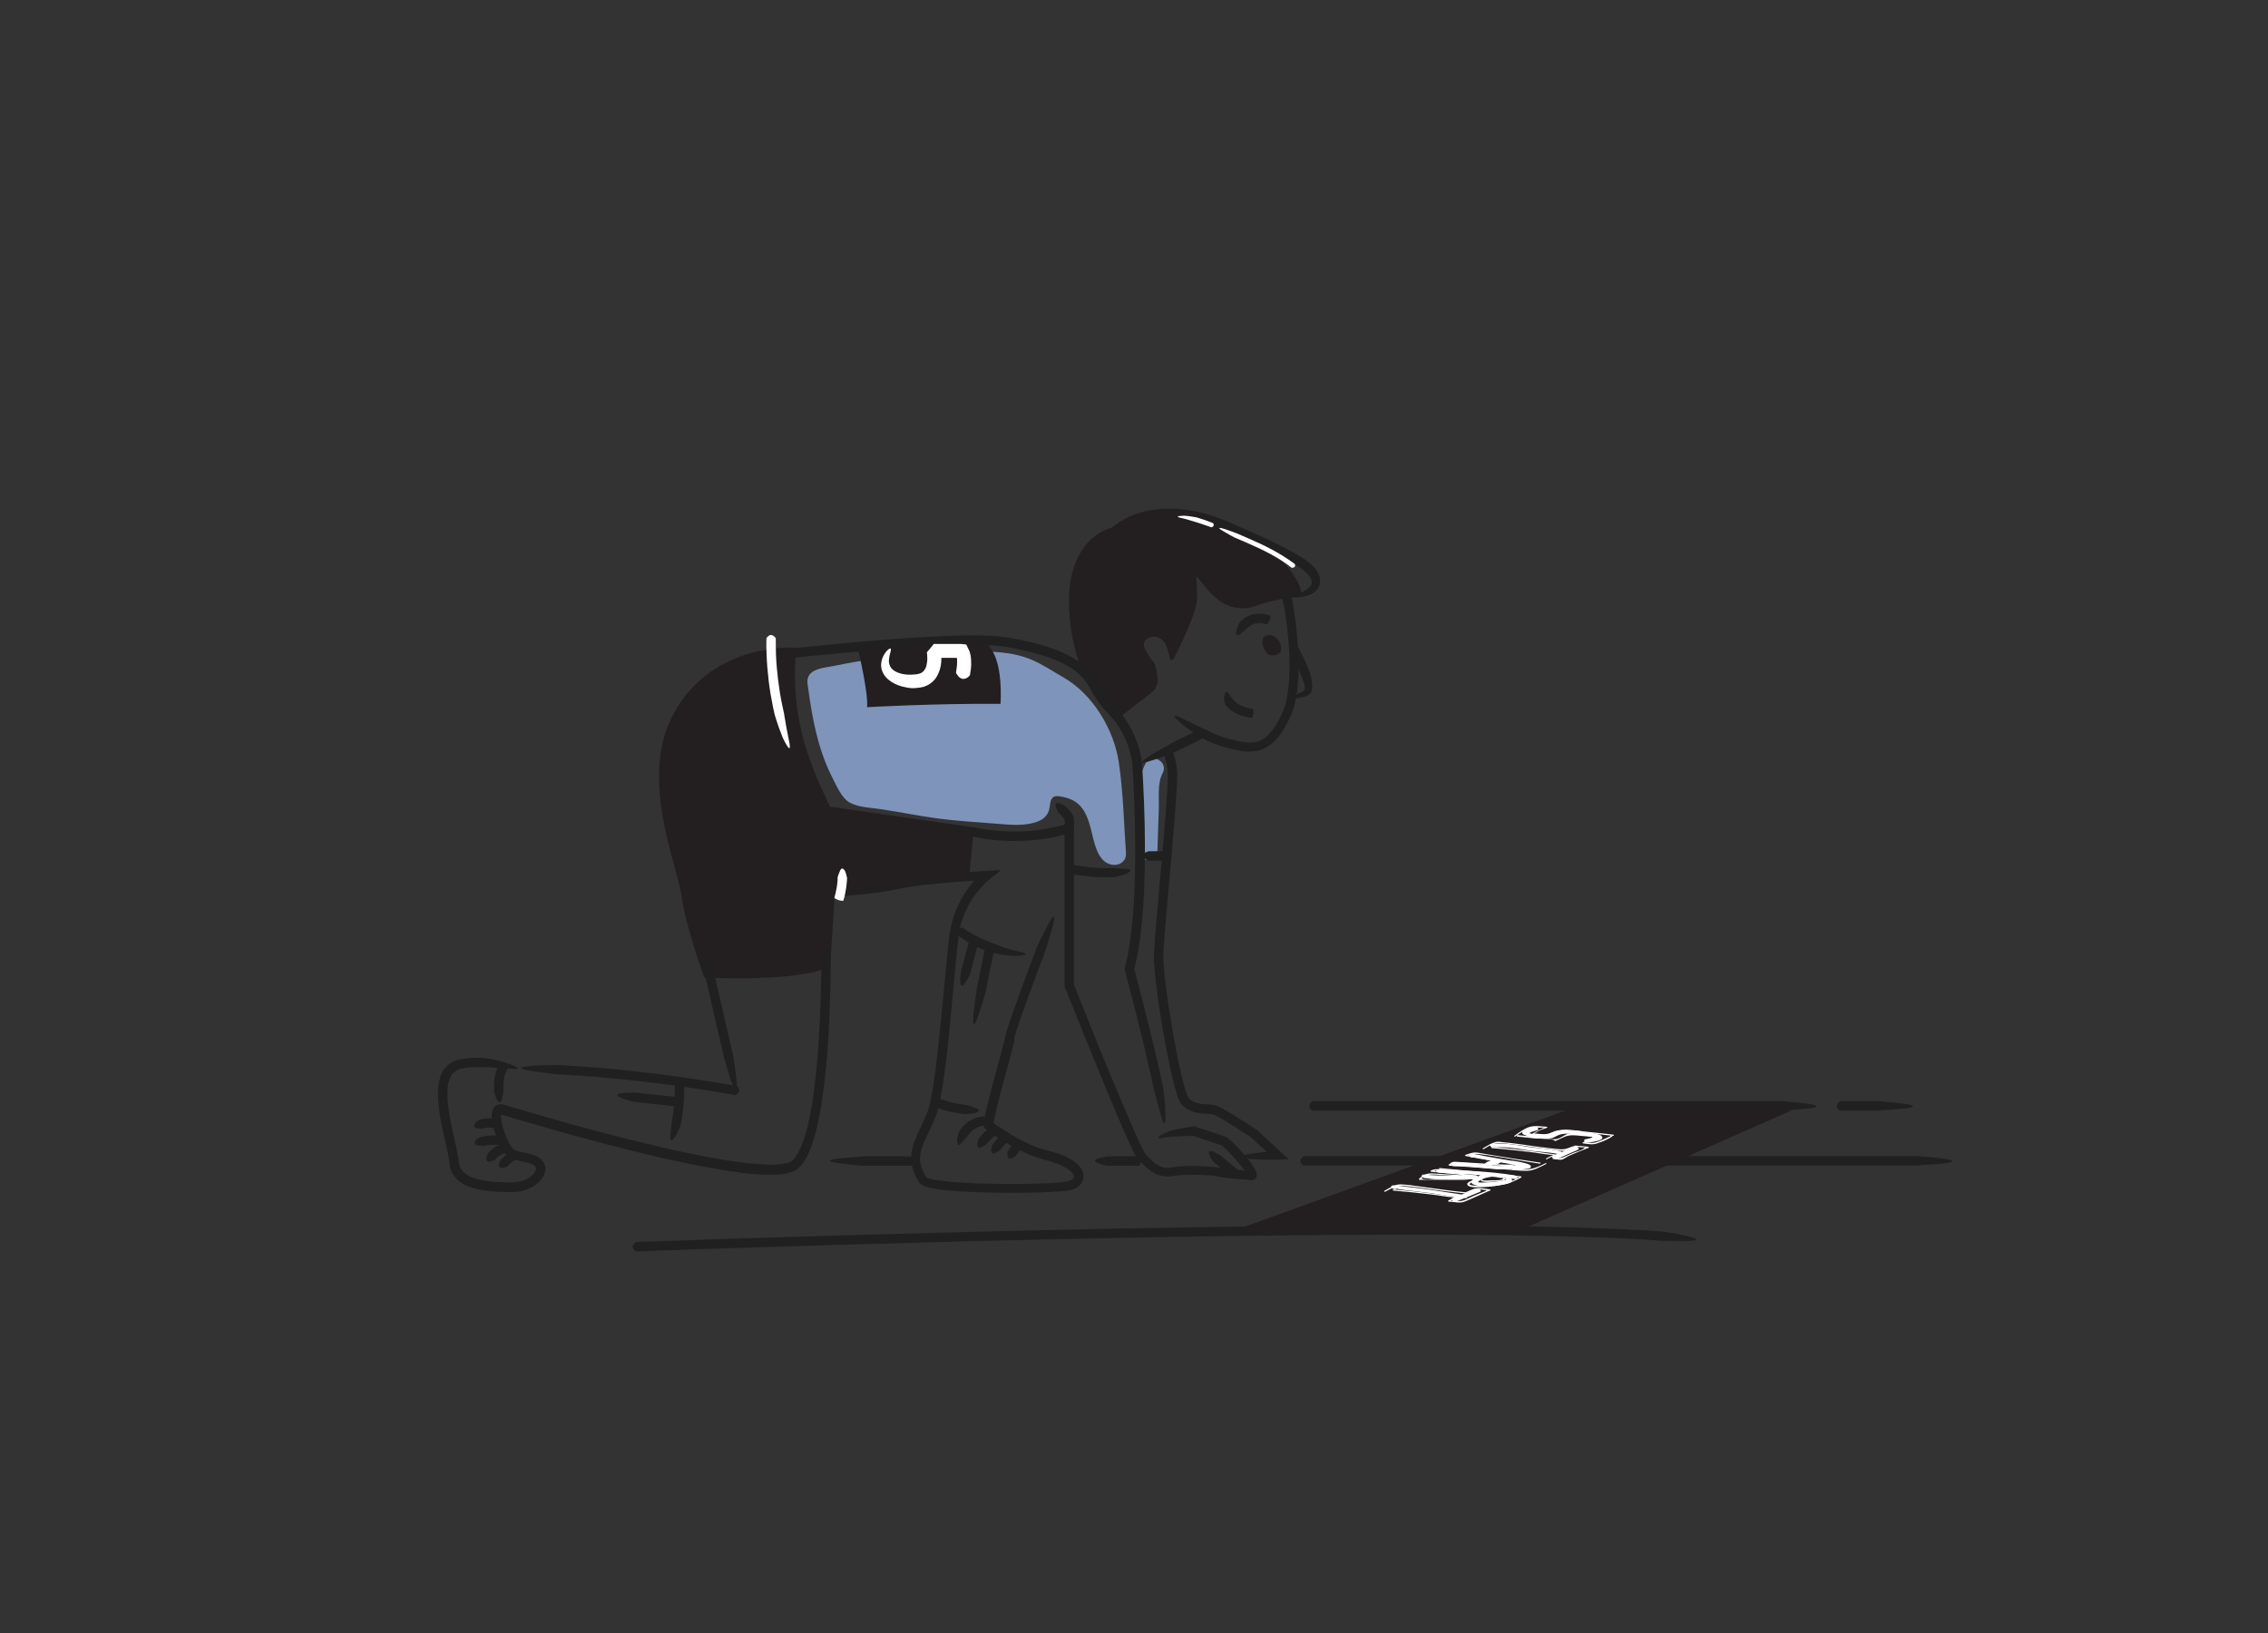 <?xml version="1.0" encoding="utf-8"?>
<!-- Generator: Adobe Illustrator 22.0.1, SVG Export Plug-In . SVG Version: 6.00 Build 0)  -->
<svg version="1.1" id="Layer_1" xmlns="http://www.w3.org/2000/svg" xmlns:xlink="http://www.w3.org/1999/xlink" x="0px" y="0px"
	 viewBox="0 0 1500 1080" style="enable-background:new 0 0 1500 1080;" xml:space="preserve">
<rect x="0" y="0" width="1500" height="1080" fill="#333333" stroke="none"/>
<style type="text/css">
	.st0{fill:#7f94ba;}
	.st1{fill:#231F20;}
	.st2{fill:#202020;}
	.st3{fill:#FFFFFF;}
</style>
<path class="st0" d="M757.7,504.8c-4.5,8.1-3.8,17.6-4.1,26.6c-0.4,10.3-0.7,20.6-1.1,30.9c-0.3,8.4,12.7,8.4,13,0
	c0.3-9,0.6-18,0.9-27c0.3-7.3-1.1-17.3,2.5-23.9C773,504,761.7,497.5,757.7,504.8z"/>
<path class="st1" d="M799,390.4c5.6,6.2,16.1,15.9,31.8,10.2c15.8-5.7,29.6-5.8,29.6-5.8s4.4-10.6-24-34.6
	c-28.4-24-75-33.4-100.9-11.3c0,0-30.3,6-28.4,52.8c1.9,46.8,24.6,68.9,24.6,68.9l5.7,6.3l25.8-20.2c0,0,3.3-4.4,2.4-8.5
	c-0.9-4.1-0.8-7.1-2.2-9.5c-1.4-2.4-11-12.4-4.7-16.2s10.9,0.8,12.3,3.8c1.4,3,3,10.1,3,10.1l1.9-0.2c0,0,15.8-29.5,15.8-40.7
	c0-11.2-0.6-14.8-0.6-14.8S797,388.1,799,390.4z"/>
<g>
	<g>
		<g>
			<path class="st2" d="M806,349.4c-0.1-0.1-0.2-0.1-0.3-0.3c-0.9-1.3-2-4.2,2.1-5.4c0.1,0,0.4-0.1,0.5-0.1c3.2,1.3,6.4,2.6,9.6,4
				c8.6,3.7,17.2,7.4,25.6,11.6c4.2,2.1,8.4,4.2,12.6,6.6c1,0.6,2.1,1.2,3.1,1.8c0.5,0.3,1,0.6,1.5,0.9l1.5,1c1,0.7,2,1.3,3,2.2
				l1.5,1.2c0.5,0.4,0.9,0.9,1.4,1.3c1.5,1.5,2.9,3.2,4,5.4c0,0,0.3,0.7,0.7,1.9c0.3,1.2,0.6,3.3-0.1,5.5c-0.7,2.2-2.4,4-4.2,5.2
				c-1.8,1.2-3.7,1.8-5.5,2.2c-2.9,0.7-4.8,0.7-5.9,0.6c-1.1-0.1-1.4-0.4-1.2-0.7c0.5-0.7,3.2-1.6,6.1-3.1c-0.2,0,0.6-0.3,1.8-1.1
				c1.1-0.7,2.6-1.9,3.3-3.2c0.7-1.3,0.5-2.4,0.2-3.4c-0.4-1-0.9-1.7-0.9-1.7c-0.6-1.1-1.5-2.2-2.6-3.2c-3-2.8-6.8-5.2-10.8-7.5
				c-4-2.2-8.1-4.4-12.2-6.4c-8.3-4.1-16.8-7.8-25.3-11.4C812.3,352,809.1,350.7,806,349.4z"/>
		</g>
	</g>
</g>
<g>
	<g>
		<g>
			<path class="st2" d="M847.8,393.9c0-0.1,0-0.2,0.1-0.4c0.3-0.7,0.9-1.7,1.8-2.2c0.9-0.5,2.2-0.4,3.9,1c0.1,0.1,0.3,0.3,0.3,0.4
				c0.7,3.4,1.2,6.8,1.8,10.3c1.9,12.3,3.1,24.7,3.2,37.2c0,6.3-0.3,12.6-1.3,18.9c-0.5,3.2-1.1,6.3-2.1,9.4c-0.5,1.6-1,3.1-1.7,4.6
				l-0.5,1.1l-0.5,1.1l-1.1,2.1c-0.7,1.4-1.5,2.8-2.3,4.2c-0.8,1.4-1.8,2.7-2.7,4.1c-0.4,0.7-1,1.3-1.5,2c-0.6,0.6-1.1,1.3-1.7,1.9
				l-1.9,1.8l-0.5,0.4l-0.5,0.4l-1.1,0.8c-2.9,2.1-6.4,3.5-9.9,3.9c-3.5,0.5-7,0.1-10.1-0.5c-3.2-0.6-6.2-1.4-9.2-2.1
				c-3.2-0.8-6.2-2-9.1-3.2l-2-0.9c-0.5-0.2-1-0.4-1.4-0.7c-0.9-0.5-1.9-0.9-2.8-1.4c0,0-0.5-0.3-1.4-0.8c-0.9-0.5-2.1-1.3-3.4-2.2
				c-2.7-1.8-6-4.2-8.6-6.4c-4.4-3.6-5.4-5.2-4.5-5.3c0.8-0.2,3.5,1,6.6,2.6c-0.3-0.3,3.4,1.7,7.2,3.6c3.8,1.9,7.7,3.5,7.7,3.5
				l2.6,1.3l1.3,0.6l1.2,0.5c0.7,0.3,1.3,0.5,2,0.8c1.3,0.6,2.7,1,4.1,1.5c1.4,0.4,2.7,0.8,4.2,1.1c2.9,0.7,5.8,1.5,8.6,1.9
				c2.8,0.4,5.5,0.5,7.9-0.1c2.5-0.5,4.7-1.7,6.8-3.3c4-3.4,7.1-8.4,9.7-13.6l1-2l0.8-1.9c0.5-1.3,1-2.6,1.3-4
				c0.4-1.4,0.7-2.8,1-4.2c0.3-1.4,0.5-2.8,0.7-4.3c0.8-5.8,1.1-11.7,1.1-17.6c-0.1-11.9-1.3-23.8-3.1-35.7
				C849,400.6,848.4,397.2,847.8,393.9z"/>
		</g>
	</g>
</g>
<g>
	<g>
		<g>
			<path class="st2" d="M852.9,430.6c-0.1-0.1-0.1-0.2-0.1-0.4c0.1-0.8,0.4-1.9,1.1-2.6c0.7-0.7,2-1.1,4-0.2c0.1,0,0.4,0.2,0.5,0.3
				c1.7,3.1,3.2,6.2,4.7,9.4l1.1,2.6c0.8,1.8,1.5,3.6,2.2,5.5c0,0,0.1,0.4,0.3,1.1c0.2,0.7,0.4,1.7,0.7,2.9c0.2,1.2,0.5,2.7,0.5,4.3
				c0,0.4,0,0.8,0,1.3c0,0.4-0.1,0.9-0.2,1.4c0,0.2-0.1,0.5-0.2,0.8c-0.1,0.3-0.2,0.5-0.4,0.8c-0.3,0.6-0.7,1-1.1,1.4
				c-0.2,0.2-0.4,0.3-0.6,0.4c-0.2,0.1-0.4,0.2-0.5,0.3c-0.4,0.2-0.7,0.4-1.1,0.5c-0.7,0.3-1.4,0.5-2.1,0.7c-3,0.7-4.9,0.6-6,0.4
				c-1.1-0.2-1.4-0.5-1.1-0.8c0.5-0.6,3.3-1.4,6.1-2.9c-0.1,0,0.2-0.1,0.7-0.4c0.3-0.1,0.5-0.3,0.8-0.6c0.1-0.1,0.3-0.2,0.4-0.4
				c0.1-0.1,0.3-0.3,0.3-0.4c0-0.1,0.1-0.1,0.1-0.2c0-0.1,0-0.2,0-0.4c0-0.2,0-0.4,0-0.7c0-0.3,0-0.5-0.1-0.8
				c-0.2-1.2-0.6-2.4-1-3.6c-0.8-2.3-1.6-4.1-1.6-4.1c-0.6-1.5-1.2-3-1.8-4.4l-1.1-2.5C856,436.6,854.5,433.6,852.9,430.6z"/>
		</g>
	</g>
</g>
<g>
	<g>
		<g>
			<path class="st2" d="M840.1,407.2c0.1,0,0.1,0,0.1,0.2c0.1,0.5,0.1,1.4-0.3,2.3c-0.2,0.5-0.5,1-0.8,1.5c-0.3,0.5-0.7,1.1-1.1,1.6
				c0,0-0.2,0.2-0.2,0.2c0,0-0.3-0.1-0.6-0.2c-0.4-0.1-1-0.3-1.7-0.5c-1.4-0.3-3.3-0.4-5,0c-0.4,0.1-0.9,0.2-1.3,0.4
				c-0.4,0.2-0.8,0.3-1.2,0.5c-0.4,0.2-0.7,0.4-1,0.6c-0.3,0.2-0.6,0.4-0.9,0.6c-0.5,0.4-1,0.8-1.2,1.1c-0.3,0.3-0.4,0.5-0.4,0.5
				s-0.1,0.1-0.4,0.2c-0.2,0.1-0.6,0.3-0.9,0.7c-0.7,0.6-1.7,1.3-2.5,2c-1.3,1.2-2.2,1.4-2.7,1c-0.5-0.4-0.5-1.5-0.3-2.7
				c-0.1,0,0-0.3,0.1-0.8c0.1-0.5,0.5-1.2,0.7-1.9c0.3-0.7,0.6-1.4,0.9-1.9c0.3-0.5,0.5-0.9,0.5-0.9s0.2-0.2,0.6-0.7
				c0.4-0.4,1.1-1,1.8-1.6c0.4-0.3,0.8-0.7,1.4-1c0.5-0.3,1-0.7,1.6-0.9c0.6-0.3,1.2-0.5,1.9-0.8c0.7-0.2,1.3-0.4,2-0.5
				c2.8-0.6,5.5-0.4,7.5,0.1C838.7,406.6,840,407.2,840.1,407.2z"/>
		</g>
	</g>
</g>
<path class="st1" d="M846.4,424.9c0,0-3.1-6.7-9.5-4.3c-4.2,1.6-1,12.3,3.5,12.8C844.9,433.8,849.2,432.1,846.4,424.9z"/>
<g>
	<g>
		<g>
			<path class="st2" d="M828.6,468.6c0,0,0.1,0,0.1,0.2c0.1,0.5,0.3,1.3,0.3,2.3c0,1-0.1,2.2-0.8,3.5c0,0-0.1,0.2-0.2,0.2
				c-0.1,0-1.3-0.1-3.1-0.5c-1.8-0.4-4.2-1-6.4-2c-2.3-1-4.5-2.5-5.9-3.9c-0.4-0.4-0.7-0.7-1-1c-0.3-0.3-0.5-0.6-0.7-0.8
				c-0.4-0.5-0.5-0.8-0.5-0.8s-0.4-0.8-0.6-2c-0.3-1.2-0.3-2.7,0-3.9c0.2-1,0.5-1.6,0.8-1.9c0.3-0.3,0.6-0.4,0.9-0.3
				c0.6,0.2,1.1,0.9,1.7,1.8c0-0.1,0.5,0.9,1.1,1.7c0.6,0.8,1.4,1.5,1.4,1.5s0.4,0.7,1.3,1.5c0.9,0.9,2.4,1.9,4.1,2.6
				c1.7,0.8,3.6,1.3,5.1,1.6c0.7,0.1,1.3,0.2,1.8,0.3C828.3,468.6,828.5,468.6,828.6,468.6z"/>
		</g>
	</g>
</g>
<g>
	<g>
		<g>
			<path class="st2" d="M792,483.2c0.1-0.1,0.2-0.1,0.4,0c1.6,0.2,4.4,1.4,2.6,5.2c0,0.1-0.2,0.4-0.3,0.4l-9.3,4.5l-2.8,1.4
				l-5.2,2.5c0,0-8.8,3.6-15.2,5.6c-10.7,3.7-7.3,0.5-1.3-3.2c-0.7,0.2,14.5-8.4,14.5-8.4l4.4-2.2l2.8-1.4L792,483.2z"/>
		</g>
	</g>
</g>
<g>
	<g>
		<g>
			<path class="st2" d="M512.5,436.3c-0.2,0-0.2,0-0.4-0.1c-1.5-0.7-3.7-2.7-0.7-5.8c0.1-0.1,0.3-0.3,0.5-0.3c0.2,0,4-0.4,9.5-1
				c5.2-0.5,10.7-1.1,16.3-1.7c8.4-0.8,17.1-1.7,26-2.5c17.8-1.6,36.6-3.1,56-4c9.7-0.5,19.6-0.8,29.7-0.6
				c5.1,0.1,10.1,0.3,15.4,1.1c1.3,0.2,2.5,0.4,3.8,0.6l3.8,0.7c2.5,0.5,5,1,7.5,1.6c5,1.1,10.1,2.5,15,4.2c5,1.7,9.9,3.7,14.6,6.5
				c1.1,0.7,2.3,1.4,3.4,2.2l1.7,1.2c0.5,0.4,1.1,0.9,1.6,1.3c1.1,0.8,2.1,1.8,3.1,2.8c0.9,1,1.9,2,2.8,3.1c0.9,1.1,1.7,2.2,2.5,3.3
				l2.2,3.1c1.5,2.1,2.9,4.1,4.5,6.2c3,4.1,6.2,8.1,9.3,12.3c3.1,4.2,6.1,8.6,8.5,13.5c2.4,4.8,4.2,10,5.3,15.2
				c0.3,1.3,0.5,2.7,0.7,4c0.1,0.7,0.2,1.4,0.2,2.1l0.1,1.9c0.2,2.5,0.3,5.1,0.5,7.6c1.1,20.3,1.6,40.3,1.2,59.6
				c0,1.2,0,2.4-0.1,3.6c0,1.2-0.1,2.4-0.1,3.6c-0.1,2.4-0.2,4.8-0.2,7.2c-0.1,2.4-0.3,4.7-0.4,7.1c-0.1,2.4-0.2,4.7-0.5,7
				c-0.4,4.7-0.7,9.3-1.3,13.8c-0.3,2.3-0.5,4.5-0.9,6.8c-0.4,2.2-0.7,4.5-1.1,6.7c-0.3,2.2-0.9,4.4-1.4,6.6
				c-0.2,1.1-0.5,2.2-0.7,3.2l-0.2,0.8c0-0.1,0-0.1,0-0.1l0.2,0.9c1.1,4.2,2.1,8.2,3.2,12.3c2.1,8,4,15.8,5.9,23.3
				c1.8,7.5,3.6,14.7,5.2,21.5c0.8,3.4,1.5,6.8,2.3,10c0.4,1.9,0.8,3.8,1.2,5.6c0.2,1.1,0.4,2,0.6,2.8c0.3,1.6,0.5,2.5,0.5,2.5
				s0.4,2.4,0.7,5.6c0.2,1.6,0.4,3.4,0.5,5.2c0.1,1.8,0.2,3.7,0.3,5.4c0.2,5.7-0.2,7.5-0.9,7c-0.7-0.5-1.6-3.3-2.5-6.6
				c0,0.4-1-3.7-2.1-7.8c-0.5-2.1-1.1-4.1-1.5-5.7c-0.4-1.6-0.7-2.6-0.7-2.6s-0.2-0.9-0.5-2.4c-0.1-0.4-0.2-0.8-0.3-1.3
				c-0.3-1.6-0.7-3.2-1.1-5c-2.7-12-5.9-25.5-9.6-40.2c-1.8-7.3-3.8-15-5.9-22.9c-0.5-2-1.1-4-1.6-6.1c-0.1-0.5-0.3-0.9-0.3-1.4
				l0.4-1.6l0.3-1.5c0.2-1,0.5-2,0.7-3c0.2-1,0.5-2,0.7-3c0.2-1,0.4-2.1,0.5-3.1c0.3-2.1,0.7-4.2,1-6.3c2.4-17,3.2-35.3,3.4-54.2
				c0.1-18.9-0.4-38.5-1.6-58.4l-0.2-3.7c-0.1-0.7,0-1.1-0.2-1.7l-0.3-1.7l-0.3-1.7l-0.4-1.7l-0.4-1.7c-0.1-0.6-0.3-1.1-0.5-1.7
				c-1.3-4.6-3.3-8.9-5.8-13.1c-2.5-4.2-5.4-8.2-8.5-12.2c-3.1-4-6.2-8.1-9.2-12.2c-1.5-2-3-4.3-4.4-6.3c-1.3-2-2.9-3.7-4.5-5.4
				c-3.4-3.2-7.4-5.9-11.7-8c-4.3-2.1-9-3.8-13.7-5.3c-4.7-1.4-9.5-2.6-14.3-3.6l-3.6-0.8l-3.6-0.7c-1.2-0.2-2.5-0.5-3.6-0.6
				c-1.2-0.2-2.3-0.3-3.5-0.4c-4.8-0.5-9.7-0.6-14.5-0.6c-9.7-0.1-19.4,0.3-28.9,0.8c-19,1-37.5,2.5-55,4
				c-8.8,0.8-17.3,1.6-25.5,2.4c-5.1,0.5-10,1-14.7,1.5C516.4,435.8,512.7,436.2,512.5,436.3z"/>
		</g>
	</g>
</g>
<path class="st1" d="M526.7,428.4c0,0-54.5-4.7-81,43.2c-23.6,42.6,2.5,101.2,5,120.7c2.5,19.5,15.1,54.2,15.1,54.2
	s61.8,3.4,83.2-7.3c0,0,5.7-79,4.4-92.9C552.3,532.4,519.7,492.7,526.7,428.4z"/>
<g>
	<g>
		<g>
			<path class="st3" d="M506.9,422.2c0-0.2,0-0.2,0.2-0.4c0.5-0.7,1.3-1.5,2.3-1.8c1-0.2,2.2,0.2,3.5,1.8c0,0.1,0.2,0.3,0.2,0.5
				c0,3.4,0,6.7,0.1,10.1c0.2,5.7,0.7,11.5,1.4,17.2c0.7,5.7,1.6,11.4,2.8,17l1.2,5.5c0,0,0.1,0.6,0.2,1.5c0.2,1,0.4,2.3,0.7,3.9
				c0.1,0.8,0.3,1.6,0.4,2.5c0.2,0.9,0.3,1.7,0.5,2.6c0.4,1.8,0.7,3.6,1,5.2c2.5,10.9-0.2,7.3-3.3,0.9c0,0.4-1.5-3.6-3-7.6
				c-0.7-2.1-1.4-4.1-1.9-5.7c-0.5-1.6-0.8-2.6-0.8-2.6l-1.1-4.9c-1.2-5.8-2.2-11.7-2.9-17.5c-0.7-5.9-1.2-11.8-1.4-17.7
				C506.8,429.2,506.8,425.7,506.9,422.2z"/>
		</g>
	</g>
</g>
<g>
	<g>
		<g>
			<path class="st2" d="M552.8,592.9c-0.2,0-0.2,0-0.4-0.1c-1.4-0.8-3.4-3-0.3-5.8c0.1-0.1,0.3-0.2,0.5-0.3c3.2-0.1,6.4-0.3,9.6-0.5
				l0.6,0l3.4-0.3l4.1-0.4c5.5-0.5,11-1.1,16.4-2.1c2.7-0.5,5.2-1.1,8.2-1.7c1.4-0.3,2.8-0.5,4.2-0.8l4.2-0.6
				c5.6-0.8,11.2-1.4,16.8-1.9c5.6-0.5,11.2-1,16.8-1.4l9.9-0.7l8.3-0.5l4.1-0.2l1.9-0.1l0.5,0l0.3,0l0.1,0c0,0-0.1,0.1-0.1,0.1
				l-1.1,0.9l-4.3,3.5c-0.8,0.6-1.3,1.1-2,1.6l-1.9,1.6c-0.7,0.5-1.1,1-1.6,1.5l-1.5,1.5l-0.7,0.8c-0.2,0.2-0.2,0.3-0.4,0.4
				l-0.6,0.8c-0.9,1-1.7,2.1-2.5,3.1c-0.8,1.1-1.6,2.1-2.3,3.3c-2.9,4.5-5.2,9.3-6.8,14.4c-0.5,1.3-0.8,2.6-1.1,3.9
				c-0.1,0.7-0.4,1.3-0.5,2l-0.3,2l-0.3,2l-0.2,2.1c-0.2,1.4-0.3,2.8-0.5,4.2c-0.6,5.7-1.1,11.4-1.7,17.1l-3.2,34.3
				c-1.1,11.4-2.3,22.9-3.9,34.3c-0.7,5.7-1.7,11.4-2.8,17.2l-1,4.3c-0.3,1.5-0.9,3-1.3,4.4c-1,2.8-2.2,5.5-3.4,8.2
				c-1.2,2.7-2.5,5.2-3.7,7.8c-1.2,2.5-2.2,5.1-2.9,7.6c-1.5,5-1,10,1.3,14.6c0.5,1.2,1.2,2.3,1.9,3.4l0.2,0.3l0,0c0,0,0,0,0,0
				c0,0,0,0,0.1,0.1c0.3,0.2,0.9,0.4,1.5,0.6c2.4,0.7,5.2,1.1,7.9,1.5c5.6,0.7,11.2,1.1,16.9,1.4c11.4,0.6,22.8,0.8,34.2,0.7
				c5.7,0,11.4-0.1,17.1-0.4c2.8-0.1,5.7-0.2,8.5-0.4c1.4-0.1,2.8-0.2,4.2-0.4c0.7-0.1,1.4-0.2,2-0.3c0.3,0,0.6-0.1,0.9-0.2
				c0.3,0,0.5-0.1,0.8-0.2c1-0.3,1.9-0.8,2.5-1.3c0.3-0.3,0.5-0.6,0.6-0.8c0.1-0.3,0.2-0.5,0.2-0.8c0-0.3-0.1-0.6-0.2-1
				c-0.2-0.4-0.3-0.8-0.6-1.2c-0.6-0.8-1.4-1.6-2.4-2.3c-1.9-1.5-4.3-2.7-6.8-3.7c-2.5-1-5.1-1.8-7.8-2.6c-1.3-0.3-2.8-0.8-4.2-1.2
				c-1.4-0.4-2.9-0.9-4.3-1.4c-2.8-1.1-5.5-2.2-8.2-3.5c-5.3-2.6-10.4-5.5-15.3-8.7l-3.6-2.4l-1.8-1.2l-0.9-0.6l-0.4-0.3
				c-0.3-0.2-0.6-0.4-0.9-0.6c-0.3-0.2-0.5-0.4-0.8-0.6c-0.2-0.2-0.5-0.4-0.7-0.7c-0.3-0.6-0.5-1.2-0.5-1.9c0-0.3,0-0.7,0-1.1l0-0.5
				l0-0.4c0-0.4,0.1-0.8,0.1-1.2c0.2-1.5,0.5-3,0.8-4.4c1.2-5.7,2.7-11.3,4.1-16.9l4.5-16.6c1.5-5.5,3.1-11.1,4.3-16.5l0.2-1
				l0.3-1.2c0.2-0.8,0.4-1.6,0.6-2.2c0.4-1.4,0.9-2.8,1.3-4.2c0.9-2.8,1.9-5.5,2.8-8.2c1.9-5.4,3.9-10.8,5.8-16.2l8.4-22.6l1.7-4.6
				c0,0,3.9-8.6,7.2-14.5c5.3-10,4.9-5.3,3.1,1.4c0.4-0.6-4.8,16-4.8,16l-1.7,4.5l-5.5,14.7l-5.8,15.8c-1.9,5.3-3.8,10.6-5.5,15.8
				c-0.5,1.3-0.8,2.6-1.2,3.9c-0.2,0.7-0.3,1.2-0.5,1.9l-0.2,0.9L671,688c-0.7,2.8-1.4,5.6-2.1,8.3c-2.9,10.9-6,21.7-8.7,32.5
				c-0.7,2.7-1.3,5.4-1.9,8.1c-0.3,1.3-0.6,2.7-0.8,4c-0.1,0.6-0.2,1.3-0.3,1.9l0,0.1l5.6,3.7c2.3,1.5,4.7,3,7,4.4
				c4.7,2.8,9.6,5.3,14.7,7.3l1.9,0.7l1.9,0.6c1.3,0.5,2.6,0.8,3.8,1.1c2.7,0.7,5.6,1.5,8.4,2.5c2.8,1,5.5,2.2,8.2,3.8
				c1.3,0.8,2.6,1.8,3.9,2.9c1.2,1.2,2.4,2.5,3.2,4.4c0.4,0.9,0.7,2,0.8,3.1c0.1,1.1-0.1,2.3-0.5,3.3c-0.8,2.1-2.4,3.7-4,4.7
				c-1.6,1-3.3,1.6-5.1,1.9c-1.6,0.3-3,0.4-4.4,0.5c-5.7,0.5-11.4,0.7-17,0.9c-5.7,0.1-11.3,0.2-16.9,0.2c-11.3,0-22.6-0.3-33.9-1
				c-5.7-0.4-11.3-0.8-17.1-1.8c-1.4-0.3-2.9-0.5-4.4-1c-0.8-0.2-1.5-0.5-2.4-0.8c-0.5-0.2-0.8-0.4-1.5-0.8
				c-0.3-0.2-0.5-0.4-0.8-0.7l-0.7-0.8l-1.2-2.1c-0.4-0.7-0.8-1.3-1.1-2c-0.6-1.4-1.3-2.8-1.7-4.3c-0.6-1.5-0.8-3.1-1.1-4.6
				c-0.1-1.6-0.3-3.2-0.1-4.8c0.2-3.2,1-6.3,2-9.1c2.1-5.6,4.8-10.5,7-15.6c1.1-2.5,2.1-5,2.8-7.5l0.3-0.9l0.2-1l0.4-2l0.4-2l0.4-2
				l0.7-4.1l0.6-4.1c0.4-2.7,0.8-5.5,1.2-8.3c1.4-11.1,2.6-22.2,3.7-33.4l3.2-33.6c0.5-5.6,1.1-11.2,1.7-16.8l0.5-4.2l0.3-2.1
				l0.4-2.2l0.4-2.2c0.1-0.7,0.3-1.4,0.5-2.2c0.4-1.4,0.7-2.9,1.2-4.3c1.8-5.6,4.3-11,7.5-15.9c0.8-1.3,1.7-2.4,2.5-3.6
				c0.9-1.1,1.8-2.3,2.7-3.4l1.1-1.3l-6.9,0.5c-5.6,0.4-11.1,0.9-16.7,1.4c-5.5,0.5-11.1,1.1-16.6,1.9l-4.1,0.6
				c-1.3,0.2-2.7,0.5-4,0.7c-2.5,0.5-5.5,1.2-8.3,1.7c-5.7,1-11.3,1.7-16.9,2.2l-4.2,0.4l-3.5,0.3l-0.6,0
				C559.3,592.6,556,592.7,552.8,592.9z"/>
		</g>
	</g>
</g>
<path class="st1" d="M644.1,547.2l-3,31.8c0,0-81.9,10.7-93.3,10.7l1.2-56.2L644.1,547.2z"/>
<g>
	<g>
		<g>
			<path class="st3" d="M557.8,595.6c0,0,0,0.1-0.2,0.1c-0.5,0.1-1.3,0-2.3-0.2c-1-0.3-2.1-0.7-3.3-1.5c0,0-0.2-0.1-0.2-0.2
				c0,0,0.3-0.9,0.6-2.2c0.3-1.3,0.7-3,1-4.7c0.6-3.4,0.6-6.8,0.6-6.8s0.2-0.5,0.4-1.3c0.3-0.7,0.6-1.7,1-2.5c1-2.8,2.4-2.1,3.4-0.3
				c0.1-0.1,0.4,1,0.8,2.1c0.1,0.6,0.3,1.1,0.4,1.6c0.1,0.4,0.2,0.7,0.2,0.7s0,0.2,0,0.7c0,0.4,0,1-0.1,1.7
				c-0.1,1.4-0.3,3.3-0.6,5.2c-0.3,1.9-0.7,3.7-1,5.1C558.1,594.6,557.8,595.6,557.8,595.6z"/>
		</g>
	</g>
</g>
<g>
	<g>
		<g>
			<path class="st2" d="M633.1,618.5c-0.1-0.1-0.2-0.1-0.3-0.4c-0.3-0.8-0.5-2-0.1-2.9c0.5-0.9,1.5-1.6,3.5-1.8c0.1,0,0.4,0,0.5,0.1
				c2.6,1.9,5.4,3.7,8.4,5.2c1.1,0.6,2.1,1.1,3.2,1.6l1.6,0.8l1.7,0.7c1.7,0.8,3.4,1.3,5.2,2c0,0,0.5,0.2,1.4,0.6
				c0.9,0.3,2.1,0.9,3.6,1.4c0.7,0.3,1.5,0.5,2.3,0.8c0.8,0.3,1.7,0.5,2.5,0.8c0.9,0.2,1.7,0.6,2.6,0.8c0.8,0.2,1.7,0.4,2.5,0.6
				c0.7,0.2,1.3,0.3,1.9,0.5c0.6,0.1,1.1,0.2,1.5,0.3c0.9,0.2,1.6,0.4,2.1,0.6c1,0.4,1.3,0.7,1,1c-0.3,0.3-1.2,0.5-2.4,0.7
				c-1.3,0.2-2.9,0.3-4.7,0.3c0.2,0.1-0.8,0-2.4-0.1c-0.8,0-1.7-0.2-2.7-0.3c-1-0.1-2.1-0.2-3.2-0.4c-1.1-0.2-2.2-0.4-3.2-0.6
				c-1-0.2-2-0.5-2.8-0.6c-0.8-0.2-1.5-0.4-2-0.5c-0.5-0.1-0.7-0.2-0.7-0.2c-1.6-0.6-3.2-1.1-4.8-1.8l-1.8-0.8l-1.8-0.8
				c-1.2-0.5-2.4-1.1-3.5-1.8C639.1,622.5,636.1,620.6,633.1,618.5z"/>
		</g>
	</g>
</g>
<g>
	<g>
		<g>
			<path class="st2" d="M641.1,621.8c0-0.1,0-0.1,0.2-0.1c1-0.3,3.4-0.4,5.6,1.5c0,0,0.2,0.2,0.2,0.2c-0.1,0.3-5.6,21.1-5.6,21.1
				s-1.5,3.2-3.1,5.4c-2.3,3.7-3.2,1.7-3.3-1c-0.2,0.2,0.4-6.3,0.4-6.3S641.1,622.1,641.1,621.8z"/>
		</g>
	</g>
</g>
<g>
	<g>
		<g>
			<path class="st2" d="M651,629.1c0-0.1,0-0.2,0.2-0.4c1.1-1.2,3.7-2.7,5.7,1.1c0,0.1,0.2,0.4,0.2,0.5l-2.1,10.1l-1.9,9.5l-1.1,5.6
				c0,0-2.5,9.1-4.8,15.5c-3.5,10.8-4,6.1-3.3-0.9c-0.3,0.7,2.2-16.6,2.2-16.6l1-4.8l1.9-9.5L651,629.1z"/>
		</g>
	</g>
</g>
<g>
	<g>
		<g>
			<path class="st2" d="M543.1,629.8c0-0.2,0-0.2,0.2-0.4c0.9-1.4,3.1-3.4,5.8-0.1c0,0.1,0.2,0.3,0.3,0.5c0,0.2,0,4,0,9.6
				c0,1.4,0,2.9,0,4.4c-0.1,4.6-0.2,9.2-0.3,14c-0.3,9.5-0.7,19.2-1.3,29.3c-0.6,10-1.5,20.3-2.8,30.8c-1.3,10.5-2.9,21.2-5.8,32
				c-1.5,5.4-3.2,10.8-6.1,16.1c-1.5,2.6-3.2,5.3-6.1,7.4c-0.3,0.3-0.7,0.5-1.1,0.7c-0.4,0.2-0.8,0.5-1.2,0.7l-1.3,0.5l-1.2,0.3
				c-1.5,0.4-3,0.7-4.5,0.9c-5.9,0.7-11.7,0.5-17.5,0.1c-5.7-0.4-11.4-1.1-17.1-2c-11.4-1.7-22.7-3.9-34-6.3
				c-11.3-2.4-22.6-5.1-33.8-7.9c-22.5-5.6-44.8-11.8-66.6-18.2c-5.4-1.6-10.9-3.2-16.3-4.8l-0.9-0.3l0,0c0,0,0,0,0,0
				c0,0.2-0.1,0.8-0.1,1.3c0,2.3,0.6,4.9,1.3,7.4c0.7,2.5,1.6,5,2.7,7.4c1,2.3,2.3,4.7,3.7,6.4c0.2,0.2,0.3,0.3,0.5,0.5
				c0.1,0.1,0.1,0.1,0.2,0.2c0.1,0.1,0.1,0.1,0.1,0.1c0,0,0,0,0,0c0,0.1-0.1,0.1,0.1,0l0.4,0.2c0.2,0.1,0.5,0.2,0.8,0.3
				c1,0.4,2.3,0.7,3.5,1c2.5,0.6,5.3,1,8.3,2c1.5,0.5,3.1,1.3,4.5,2.5c0.4,0.3,0.7,0.7,1,1c0.3,0.4,0.6,0.8,0.9,1.2
				c0.5,0.8,1,1.9,1.2,2.9c0.4,2.1-0.1,4.1-0.9,5.7c-0.8,1.6-1.8,2.9-2.9,4.1c-2.2,2.3-4.8,3.9-7.6,5.1c-2.8,1.1-5.7,1.8-8.6,2
				c-1.4,0.1-3,0.1-4.2,0c-1.3,0-2.6-0.1-3.9-0.1c-2.6-0.1-5.2-0.2-7.8-0.5c-5.2-0.5-10.5-1.3-15.6-3.4c-2.5-1.1-5-2.5-7.1-4.7
				c-2.1-2.1-3.7-4.8-4.3-7.7c-0.2-0.7-0.3-1.4-0.4-2.1l-0.2-1.8c-0.1-1.1-0.3-2.2-0.5-3.3c-0.4-2.3-0.9-4.5-1.4-6.8
				c-2-9-4.2-17.9-5.1-26.8c-0.5-4.4-0.7-8.9-0.1-13.4c0.3-2.2,0.8-4.5,1.6-6.7c0.9-2.2,2.2-4.3,3.9-6c1.7-1.8,3.9-2.9,6.1-3.7
				c0.6-0.2,1.1-0.3,1.6-0.5c0.5-0.1,1-0.2,1.5-0.3c1-0.2,2-0.4,3-0.5c2-0.3,3.9-0.4,5.8-0.5c0.3,0,0.6,0,0.9,0c1.2,0,2.2,0,3,0
				c1.6,0.1,2.6,0.1,2.6,0.1s0.6,0.1,1.6,0.2c1,0.1,2.4,0.4,4,0.7c3.2,0.6,7.2,1.6,10.4,2.8c5.5,1.8,6.9,3,6.2,3.4
				c-0.7,0.4-3.6,0.2-7-0.1c0.3,0.1-3.8-0.4-7.9-0.6c-1-0.1-2.1-0.1-3.1-0.2c-1,0-1.9-0.1-2.7-0.1c-0.8,0-1.4,0-1.9,0
				c-0.5,0-0.7,0-0.7,0s-0.9,0-2.4-0.1c-0.4,0-0.8,0-1.2,0c-0.2,0-0.5,0-0.7,0c-0.1,0-0.2,0-0.4,0l-0.6,0c-0.4,0-0.8,0-1.2,0.1
				c-0.8,0.1-1.6,0.1-2.4,0.2c-0.8,0.1-1.6,0.2-2.4,0.3c-0.8,0.2-1.6,0.3-2.4,0.5c-0.4,0.1-0.7,0.2-1.1,0.3c-0.3,0.1-0.7,0.2-1,0.3
				c-0.6,0.3-1.3,0.6-1.8,1c-1.1,0.8-2.1,1.7-2.9,3c-0.8,1.3-1.4,2.8-1.7,4.4c-0.1,0.4-0.2,0.8-0.3,1.3l-0.2,1.3
				c-0.1,0.9-0.2,1.8-0.2,2.7c-0.1,1.8,0,3.7,0,5.7c0.2,3.9,0.8,7.9,1.5,12c0.7,4.1,1.7,8.3,2.6,12.6c1,4.3,2,8.7,2.8,13.4l0.3,1.8
				l0.2,1.8c0.1,0.9,0.3,1.9,0.6,2.7c0.5,1.7,1.6,3.2,3,4.5c2.8,2.5,7.1,4,11.6,4.9c4.5,0.9,9.3,1.2,14.3,1.4c1.2,0,2.5,0.1,3.7,0.1
				c1.3,0.1,2.4,0.1,3.5,0c2.2-0.1,4.4-0.6,6.5-1.4c2-0.8,4-2,5.5-3.4c0.7-0.7,1.4-1.5,1.8-2.3c0.4-0.8,0.7-1.6,0.6-2.2
				c0-0.3-0.1-0.5-0.2-0.7c0-0.1-0.2-0.3-0.2-0.4c-0.1-0.2-0.2-0.3-0.3-0.4c-0.5-0.5-1.2-1-2.1-1.4c-1.9-0.8-4.4-1.3-7.1-1.8
				c-1.3-0.3-2.7-0.6-4.2-1c-0.4-0.1-0.7-0.2-1.1-0.4c-0.4-0.1-0.7-0.3-1.1-0.4l-0.6-0.3c-0.2-0.1-0.4-0.1-0.7-0.3
				c-0.3-0.2-0.5-0.3-0.8-0.5l-0.6-0.5c-0.4-0.3-0.6-0.6-1-1l-0.8-1l-0.7-1l-0.6-1c-0.8-1.3-1.5-2.6-2.1-3.9c-1.2-2.6-2.3-5.2-3.1-8
				c-0.9-2.7-1.6-5.5-1.9-8.6c-0.1-0.8-0.1-1.6-0.1-2.4c0-0.4,0-0.9,0.1-1.3c0-0.2,0.1-0.5,0.1-0.8c0.1-0.3,0.1-0.5,0.2-0.8
				c0.2-0.6,0.4-1.3,0.8-1.9c0.2-0.3,0.3-0.6,0.6-0.8c0.2-0.2,0.4-0.5,0.7-0.7c1-0.9,2.4-1.2,3.7-1.1c0.3,0,0.7,0.1,1,0.1
				c0.3,0.1,0.6,0.1,0.9,0.2l1,0.3l2,0.6c1.3,0.4,2.7,0.8,4,1.2c5.3,1.5,10.7,3.1,16,4.7c21.5,6.2,43.4,12.2,65.5,17.6
				c11,2.7,22.1,5.3,33.2,7.6c11.1,2.3,22.1,4.4,33.2,5.9c5.5,0.7,11,1.3,16.4,1.6c2.7,0.1,5.4,0.2,8.1,0.1c2.6-0.1,5.3-0.4,7.6-0.9
				l0.9-0.2l0.4-0.1l0.3-0.1c0.4-0.1,0.8-0.4,1.2-0.6c0.8-0.6,1.6-1.3,2.3-2.2c1.5-1.8,2.7-4,3.8-6.3c2.1-4.7,3.6-9.7,4.9-14.8
				c2.5-10.2,4-20.6,5.1-30.8c1.2-10.2,2-20.3,2.5-30.1c0.6-9.8,1-19.4,1.2-28.7c0.1-4.6,0.2-9.2,0.3-13.7c0-0.9,0-1.8,0-2.7
				C543.1,633.7,543.1,630,543.1,629.8z"/>
		</g>
	</g>
</g>
<g>
	<g>
		<g>
			<path class="st2" d="M464.9,639.6c0-0.1,0-0.2,0.1-0.4c0.5-1.5,2.3-4,5.7-1.4c0.1,0,0.3,0.3,0.4,0.4l2.3,10.1l10.3,44.8l1.3,5.6
				c0,0,1.5,9.4,2.1,16c1.2,11.3-1.1,7.2-3.4,0.6c0,0.7-4.9-16-4.9-16l-1.1-4.8l-10.3-44.8L464.9,639.6z"/>
		</g>
	</g>
</g>
<g>
	<g>
		<g>
			<path class="st2" d="M487.2,718.2c0.1,0,0.2,0,0.4,0.2c1.2,1.1,2.7,3.7-1,5.7c-0.1,0-0.4,0.2-0.5,0.2c-3.4-0.6-6.7-1.2-10.1-1.8
				c-19.2-3.3-38.6-5.9-58-8c-9.7-1.1-19.4-1.9-29.2-2.7c-4.9-0.4-9.7-0.7-14.6-1l-2-0.1l-1.5-0.1l-3-0.1c0,0-2.3-0.3-5.5-0.7
				c-3.2-0.5-7.2-0.9-10.5-1.5c-11.2-1.7-6.7-2.9,0.3-3.4c-0.4-0.1,3.8-0.3,8.1-0.4c4.3-0.1,8.7-0.1,8.7-0.1l3,0.1l1.5,0.1l3,0.2
				c4.8,0.3,9.6,0.6,14.5,1c4.8,0.4,9.6,0.8,14.4,1.2l7.2,0.7l7.2,0.8c19.2,2.1,38.3,4.7,57.4,8
				C480.4,716.9,483.8,717.5,487.2,718.2z"/>
		</g>
	</g>
</g>
<g>
	<g>
		<g>
			<path class="st2" d="M446.4,715.2c0-0.1,0-0.1,0.1-0.2c0.4-0.3,1.2-0.7,2.2-0.9c1-0.2,2.2-0.1,3.6,0.7c0,0,0.2,0.2,0.3,0.2
				c0,0.1,0,2,0,4.7c0,2.8-0.2,6.4-0.5,10c-0.3,3.6-0.7,7.2-1.1,9.9c-0.2,1.3-0.4,2.5-0.6,3.2c-0.1,0.8-0.2,1.2-0.2,1.2
				s-0.1,0.3-0.3,0.8c-0.2,0.5-0.4,1.1-0.8,1.9c-0.6,1.5-1.6,3.3-2.4,4.8c-3,4.9-3.6,2.2-3.3-1.1c-0.1,0.1,0.2-1.8,0.4-3.8
				c0.1-1,0.2-2,0.3-2.8c0-0.8,0.1-1.3,0.1-1.3s0.1-0.4,0.2-1.1c0.1-0.7,0.3-1.8,0.5-3c0.4-2.5,0.8-5.9,1-9.3
				c0.3-3.4,0.4-6.9,0.4-9.5C446.5,717.1,446.4,715.3,446.4,715.2z"/>
		</g>
	</g>
</g>
<g>
	<g>
		<g>
			<path class="st2" d="M448.4,725.6c0.1,0,0.1,0,0.2,0.2c0.6,0.9,1.3,3.3-0.6,5.8c0,0-0.2,0.2-0.3,0.2c-0.4,0-28.6-3.1-28.6-3.1
				s-4.5-1.1-7.7-2.4c-5.3-1.9-3-3,0.5-3.4c-0.3-0.2,8.2-0.3,8.2-0.3S448,725.6,448.4,725.6z"/>
		</g>
	</g>
</g>
<g>
	<g>
		<g>
			<path class="st2" d="M329.3,740.4c0,0,0,0,0,0.2c0,0.5,0,1.3-0.3,2.3c-0.3,1-0.8,2.1-1.4,3.3c0,0-0.1,0.2-0.1,0.2
				c0,0-0.2,0-0.4-0.1c-0.2-0.1-0.6-0.1-1-0.2c-0.9-0.2-2-0.3-3.1-0.3c-1.1,0-2.2,0.1-3,0.3c-0.8,0.2-1.3,0.4-1.3,0.4
				s-0.4,0-0.9-0.1c-0.5-0.1-1.3-0.1-2-0.2c-1.1,0-1.8-0.4-2.1-0.9c-0.3-0.5-0.1-1.3,0.3-2c-0.1,0,0.5-0.7,1.2-1.4
				c0.7-0.6,1.6-1.2,1.6-1.2s0.2-0.1,0.5-0.2c0.3-0.1,0.8-0.3,1.4-0.4c1.2-0.3,2.8-0.5,4.3-0.5C326.2,739.5,329.2,740.4,329.3,740.4
				z"/>
		</g>
	</g>
</g>
<g>
	<g>
		<g>
			<path class="st2" d="M330.9,751.1c0,0,0,0,0.1,0.2c0.1,0.5,0.2,1.3,0.2,2.3c-0.1,1-0.3,2.2-0.7,3.5c0,0-0.1,0.2-0.1,0.2
				c0,0-0.2,0-0.5,0c-0.3,0-0.8-0.1-1.3-0.1c-1.1,0-2.5-0.1-3.9,0c-2.8,0.1-5.4,0.8-5.4,0.8s-1.8-0.2-3.4-0.6
				c-1.2-0.2-1.9-0.7-2-1.3c-0.1-0.6,0.2-1.3,0.8-2c-0.1-0.1,0.7-0.6,1.5-1.2c0.4-0.3,0.9-0.5,1.2-0.7c0.3-0.2,0.6-0.3,0.6-0.3
				s0.2,0,0.5-0.1c0.3-0.1,0.8-0.2,1.5-0.3c1.2-0.2,2.8-0.4,4.4-0.5c1.6-0.1,3.2-0.1,4.4,0C330,751,330.8,751.1,330.9,751.1z"/>
		</g>
	</g>
</g>
<g>
	<g>
		<g>
			<path class="st2" d="M334,756.9c0.1,0,0.1,0,0.1,0.2c0.2,0.5,0.4,1.3,0.1,2.3c-0.1,0.5-0.3,1-0.5,1.6c-0.1,0.3-0.2,0.6-0.3,0.9
				c0,0.2-0.1,0.3-0.1,0.5l0,0l0,0l0,0l0,0c0-0.2,0-0.1,0-0.1l0,0l0,0l0,0.1l0,0.2c0,0.1,0,0.3,0,0.3c0,0,0,0.1,0,0.1c0,0,0,0,0,0
				c0,0,0,0-0.1,0c-0.1,0-0.2,0-0.5,0.1c-0.5,0.1-1.3,0.5-2.2,1.1c-0.4,0.3-0.8,0.6-1.2,0.9c-0.4,0.4-0.7,0.7-1,1c-0.6,0.6-1,1-1,1
				s-0.4,0.2-0.9,0.4c-0.6,0.2-1.3,0.5-2,0.6c-2.2,0.7-2.9-0.6-2.7-2.1c-0.1,0,0.1-0.8,0.4-1.6c0.2-0.4,0.3-0.8,0.4-1.1
				c0.1-0.3,0.2-0.5,0.2-0.5s0.5-0.5,1.2-1.3c0.8-0.7,1.8-1.7,3.1-2.6c1.3-0.9,2.8-1.6,4.1-2C332.6,756.8,333.9,756.9,334,756.9z"/>
		</g>
	</g>
</g>
<g>
	<g>
		<g>
			<path class="st2" d="M338.2,761.5c0,0,0,0,0.1,0.1c0.3,0.3,0.8,1,1.3,1.9c0.4,0.9,0.9,2.1,1.3,3.3c0,0,0.1,0.2,0.1,0.2
				c0,0-0.1,0.1-0.3,0.1c-0.2,0.1-0.4,0.2-0.7,0.4c-0.6,0.4-1.3,0.9-2,1.5c-1.4,1.2-2.6,2.6-2.6,2.6s-0.3,0.1-0.8,0.3
				c-0.5,0.2-1.1,0.3-1.8,0.5c-2,0.5-2.8-0.6-2.8-2c-0.1,0,0-0.7,0.2-1.4c0.2-0.7,0.5-1.4,0.5-1.4s0.4-0.5,1-1.1
				c0.6-0.6,1.4-1.5,2.4-2.2C335.8,762.7,338,761.5,338.2,761.5z"/>
		</g>
	</g>
</g>
<g>
	<g>
		<g>
			<path class="st2" d="M331.1,702.7c0,0,0.1-0.1,0.2,0c0.5,0,1.4,0.3,2.2,0.9c0.4,0.3,0.8,0.8,1.1,1.2c0.4,0.4,0.8,1,1.2,1.5
				c0,0,0.1,0.2,0.1,0.2c0,0-0.5,0.6-1.1,1.9c-0.6,1.3-1.2,3.1-1.5,5.1c-0.3,2-0.4,4-0.4,5.6c0,0.8,0.1,1.4,0.1,1.9
				c0,0.5,0,0.7,0,0.7s0,0.2-0.1,0.5c0,0.3-0.1,0.7-0.2,1.2c-0.2,1-0.4,2.2-0.7,3.2c-0.7,3.6-2.3,2.6-3.4,0.5
				c-0.2,0.3-1.9-5.1-1.8-5.2c0,0,0-0.3,0-0.8c0-0.5-0.1-1.2-0.1-2.1c0-1.8,0.1-4.2,0.5-6.6c0.4-2.4,1.1-4.8,2-6.6
				C330.1,703.9,331,702.7,331.1,702.7z"/>
		</g>
	</g>
</g>
<g>
	<g>
		<g>
			<path class="st2" d="M618,732c-0.1,0-0.1,0-0.1-0.2c-0.1-0.5-0.1-1.4,0.3-2.3c0.3-1,1-2,2-3.1c0,0,0.2-0.2,0.2-0.2
				c0,0,0.3,0.1,0.8,0.3c0.5,0.2,1.2,0.5,2.1,0.8c1.8,0.6,4.1,1.3,6.5,1.9c2.4,0.6,4.8,1,6.7,1.2c0.9,0.1,1.7,0.2,2.2,0.3
				c0.5,0,0.8,0.1,0.8,0.1s0.8,0.2,1.8,0.6c1.1,0.3,2.4,0.8,3.6,1.3c3.9,1.3,2.4,2.7-0.1,3.4c0.1,0.1-1.4,0.3-3,0.5
				c-0.8,0.1-1.6,0.2-2.2,0.2c-0.6,0-1,0.1-1,0.1s-0.3,0-0.9-0.1c-0.6-0.1-1.4-0.2-2.4-0.3c-2-0.3-4.6-0.7-7.1-1.3
				c-2.6-0.6-5.1-1.3-7-2C619.4,732.6,618.1,732,618,732z"/>
		</g>
	</g>
</g>
<g>
	<g>
		<g>
			<path class="st2" d="M653.8,738.3c0.1,0,0.1,0,0.2,0.2c0.2,0.5,0.5,1.3,0.4,2.3c0,0.5-0.2,1.1-0.3,1.6c-0.2,0.6-0.4,1.2-0.7,1.8
				c0,0-0.1,0.2-0.1,0.2c0,0-0.3,0-0.7,0c-0.5,0-1.1,0-1.9,0.1c-1.5,0.1-3.6,0.6-5.3,1.6c-0.4,0.3-0.9,0.5-1.3,0.8
				c-0.4,0.3-0.8,0.6-1.2,0.9c-0.7,0.7-1.3,1.2-1.8,1.9c-0.5,0.6-0.9,1.1-1.1,1.5c-0.2,0.4-0.4,0.6-0.4,0.6s-0.1,0.1-0.3,0.3
				c-0.2,0.2-0.5,0.5-0.8,0.9c-0.6,0.8-1.6,1.7-2.3,2.6c-1.2,1.5-2,1.9-2.5,1.6c-0.5-0.3-0.7-1.4-0.7-2.7c-0.1,0.1,0-0.3,0-0.9
				c0-0.6,0.3-1.3,0.4-2.1c0.2-0.8,0.4-1.6,0.6-2.2c0.2-0.6,0.4-1,0.4-1s0.2-0.3,0.5-0.8c0.3-0.5,0.9-1.2,1.5-2
				c0.2-0.2,0.3-0.4,0.5-0.6c0.2-0.2,0.4-0.4,0.6-0.6c0.4-0.4,0.9-0.9,1.4-1.3c0.5-0.4,1.1-0.8,1.7-1.3c0.6-0.4,1.2-0.7,1.9-1.1
				c2.6-1.4,5.4-2,7.6-2.2C652.2,738.1,653.7,738.3,653.8,738.3z"/>
		</g>
	</g>
</g>
<g>
	<g>
		<g>
			<path class="st2" d="M656.3,744.6c0,0,0,0,0.2,0.1c0.4,0.3,1,0.8,1.5,1.7c0.6,0.8,1.2,1.9,1.7,3.2c0,0,0.1,0.2,0.1,0.3
				c0,0-0.2,0.1-0.4,0.3c-0.2,0.2-0.6,0.4-1,0.7c-0.8,0.6-1.8,1.4-2.8,2.3c-1.9,1.8-3.4,3.8-3.4,3.8s-1.4,0.9-2.9,1.6
				c-1,0.6-1.8,0.7-2.3,0.3c-0.5-0.4-0.7-1.1-0.7-2c-0.1,0,0.1-0.9,0.3-1.8c0.2-0.5,0.3-0.9,0.4-1.3c0.1-0.4,0.2-0.6,0.2-0.6
				s0.1-0.2,0.3-0.4c0.2-0.3,0.5-0.7,0.9-1.1c0.7-0.9,1.8-2,2.9-3.1c1.1-1.1,2.3-2,3.2-2.7C655.5,745.1,656.2,744.6,656.3,744.6z"/>
		</g>
	</g>
</g>
<g>
	<g>
		<g>
			<path class="st2" d="M664.4,749.2c0,0,0,0,0.2,0.1c0.4,0.3,0.9,0.9,1.4,1.8c0.5,0.9,1,2,1.4,3.3c0,0,0.1,0.2,0.1,0.3
				c0,0-0.1,0.1-0.3,0.2c-0.2,0.1-0.5,0.3-0.8,0.6c-0.7,0.5-1.6,1.2-2.4,2c-0.8,0.8-1.5,1.7-2,2.3c-0.2,0.3-0.4,0.6-0.6,0.8
				c-0.1,0.2-0.2,0.3-0.2,0.3s-0.3,0.2-0.8,0.5c-0.5,0.3-1.2,0.7-1.8,1c-2,1.2-3,0.1-3.1-1.5c-0.1,0,0-0.8,0.2-1.7
				c0.1-0.4,0.2-0.9,0.3-1.2c0.1-0.3,0.1-0.6,0.1-0.6s0.1-0.2,0.3-0.4c0.2-0.3,0.4-0.6,0.8-1.1c0.7-0.9,1.6-2,2.6-3
				c1-1,2.2-2,3.1-2.6C663.6,749.7,664.4,749.3,664.4,749.2z"/>
		</g>
	</g>
</g>
<g>
	<g>
		<g>
			<path class="st2" d="M672.6,754c0,0,0,0,0.2,0.1c0.4,0.3,1,0.8,1.7,1.5c0.6,0.8,1.4,1.8,2.1,2.9c0,0,0.1,0.2,0.1,0.2
				c0,0-0.1,0.1-0.3,0.2c-0.2,0.1-0.4,0.3-0.6,0.6c-0.5,0.5-1.2,1.2-1.8,2c-0.6,0.8-1.2,1.5-1.6,2.1c-0.4,0.6-0.6,1-0.6,1
				s-0.3,0.2-0.7,0.4c-0.4,0.3-1,0.6-1.6,0.8c-1.8,1-2.9,0-3.2-1.4c-0.1,0-0.1-0.7,0-1.5c0.1-0.8,0.2-1.5,0.2-1.5s0.3-0.5,0.8-1.3
				c0.5-0.8,1.2-1.8,2-2.7C670.7,755.7,672.6,754.1,672.6,754z"/>
		</g>
	</g>
</g>
<g>
	<g>
		<g>
			<path class="st2" d="M642.2,553c-0.2,0-0.2,0-0.4-0.2c-0.6-0.6-1.3-1.6-1.2-2.6c0-1,0.7-2.1,2.5-3.1c0.1,0,0.4-0.1,0.5-0.1
				c3.2,0.7,6.5,1.3,9.9,1.8c9.3,1.2,18.7,1.5,28,0.7c2.3-0.2,4.6-0.5,6.9-0.8l3.4-0.6c1.1-0.2,2.3-0.4,3.4-0.6
				c2.3-0.5,4.6-0.9,6.8-1.6l6.4-1.8l1.7-0.5l0.2-0.1c0.1-0.1,0,0.1,0,0.2l0,0.4v0.9l0,3.6l0,58.9l0,28.7l0,14.3l0,0.7l0,0l0.6,1.6
				l1.3,3.3l2.7,6.7c7.1,17.7,14.2,35.5,21.6,53.1c3.7,8.8,7.4,17.6,11.2,26.4c1.9,4.4,3.8,8.7,5.8,13c1,2.1,2,4.3,3.1,6.2
				c0.3,0.5,0.5,0.9,0.8,1.4c0.3,0.4,0.3,0.5,0.8,1c0.8,0.8,1.6,1.7,2.4,2.5c3.2,3.2,6.7,5.6,10.4,5.9c1.9,0.3,3.6-0.2,6.4-0.6
				c2.5-0.3,5-0.4,7.4-0.5c4.9-0.1,9.7,0,14.6,0.3c1.2,0.1,2.5,0.2,3.7,0.3c0.6,0.1,1.2,0.1,1.9,0.2l1,0.2c0.4,0.1,0.8,0.2,1.2,0.3
				l0.6,0.1l0.8,0.1c0.5,0.1,1.1,0.2,1.7,0.2c1.1,0.1,2.3,0.3,3.5,0.4c2.3,0.2,4.7,0.4,7.1,0.6l2.3,0.2c0,0,0,0,0,0l-0.7-0.9
				c-1.3-1.8-2.9-3.6-4.4-5.4c-1.5-1.8-3.1-3.5-4.7-5.2c-1.6-1.7-3.3-3.4-4.9-4.7l-0.4-0.3c0,0,0.1,0-0.2-0.1l-1.7-0.6l-3.4-1.1
				l-6.8-2.3l-5.4-1.8l-1.4-0.5l-0.1,0l-0.2,0c0,0-1.1,0-3.1,0.1c-1.3,0-2.9,0.1-4.8,0.1c-2.5,0.1-5.4,0.3-7.9,0.5
				c-2.7,0.3-4.4,0.7-5.5,0.9c-1,0.2-1.4,0.2-1.4-0.2c0.1-0.4,0.7-1.3,1.8-2c1.1-0.7,2.7-1.5,4.4-2.1c-0.4,0,3.6-1.3,7.8-2.1
				c1.7-0.3,3.4-0.6,4.9-0.9c1.2-0.2,2.2-0.3,2.9-0.4c0.2,0,0.3,0,0.5-0.1c0.3,0,0.5-0.1,0.7-0.1c0.4,0,0.6-0.1,0.6-0.1l14.6,4.9
				l3.4,1.1l1.7,0.6l1,0.3l0.8,0.4c0.3,0.1,0.5,0.3,0.6,0.4c1.2,0.9,2,1.7,3,2.6c0.9,0.9,1.7,1.7,2.6,2.6c3.3,3.5,6.5,7,9.5,10.9
				c0.4,0.5,0.8,1,1.1,1.5l0.3,0.5c0.2,0.2,0.3,0.5,0.5,0.7l0.9,1.5c0.3,0.5,0.5,1,0.7,1.5c0.1,0.2,0.2,0.5,0.3,0.7l0.2,0.7
				c0.1,0.2,0.1,0.5,0.2,0.7l0,0.6c0,0.2,0,0.4,0,0.6c0,0.2,0,0.4-0.1,0.5c-0.1,0.3-0.3,0.7-0.5,1.1c-0.3,0.4-0.5,0.6-0.7,0.7
				c-0.2,0.1-0.3,0.2-0.7,0.4c-0.2,0.1-0.4,0.2-0.6,0.2l-0.8,0.1l-0.4,0l-0.2,0c-0.1,0-0.2-0.1-0.3-0.1c-0.4-0.2-0.6-0.1-0.9-0.2
				l-1.7-0.1l-2.5-0.2c-2.4-0.2-4.7-0.3-7.1-0.6c-2.4-0.2-4.7-0.4-7.3-0.9c-0.3-0.1-0.6-0.1-1-0.2l-0.6-0.1l-0.3-0.1l-0.3-0.1
				l-0.4-0.1l-0.8-0.1c-1.1-0.1-2.2-0.3-3.3-0.4c-2.3-0.2-4.6-0.3-6.9-0.4c-4.6-0.1-9.3-0.1-13.7,0.2c-0.6,0-1.1,0.1-1.6,0.2
				c-0.6,0.1-1.1,0.1-1.6,0.2l-1.8,0.3c-0.7,0.1-1.4,0.1-2.1,0.2c-2.8,0.1-5.7-0.5-8.2-1.6c-2.5-1.2-4.7-2.7-6.6-4.4
				c-0.9-0.8-1.9-1.7-2.7-2.6c-0.4-0.4-0.9-0.9-1.3-1.3l-0.6-0.7c-0.1-0.1-0.2-0.3-0.4-0.4l-0.4-0.5l-0.4-0.5L752,766l-0.5-0.8
				c-0.3-0.6-0.6-1.1-0.9-1.6c-0.6-1.1-1.1-2.2-1.6-3.2c-1-2.2-2-4.3-3-6.5c-2-4.3-3.8-8.6-5.7-13c-3.7-8.7-7.4-17.3-10.9-26
				c-7.2-17.4-14.2-34.8-21.2-52.3l-2.6-6.6l-0.7-1.6l-0.4-0.9l-0.3-0.8c-0.1-0.3,0-0.6-0.1-0.9v-3.7v-14.1v-28.2v-53.9l-1.4,0.4
				c-1.2,0.4-2.3,0.6-3.5,0.8l-3.5,0.8c-2.4,0.5-4.8,0.8-7.1,1.2c-2.4,0.2-4.8,0.6-7.2,0.7c-9.6,0.7-19.3,0.5-28.8-0.8
				C649.1,554.4,645.6,553.8,642.2,553z"/>
		</g>
	</g>
</g>
<g>
	<g>
		<g>
			<path class="st2" d="M819.1,774c0,0,0,0,0,0.2c-0.3,0.9-1.3,3-3.7,4.5c0,0-0.2,0.1-0.3,0.1c-0.2-0.1-12.6-10.4-12.6-10.4
				s-1.6-2.2-2.4-4.1c-1.6-3,0.3-3.3,2.2-2.6c-0.1-0.2,4.3,2,4.3,2S819,773.9,819.1,774z"/>
		</g>
	</g>
</g>
<g>
	<g>
		<g>
			<path class="st2" d="M707.7,577.9c-0.1,0-0.1,0-0.2-0.2c-0.2-0.5-0.5-1.4-0.4-2.4c0.1-1,0.5-2.2,1.5-3.3c0,0,0.2-0.2,0.3-0.2
				c0.1,0,1.8,0.4,4.4,0.8c2.6,0.4,6.1,0.9,9.5,1.2c3.5,0.3,6.9,0.4,9.4,0.4c1.3,0,2.3,0,3.1-0.1c0.7,0,1.2-0.1,1.2-0.1
				s1.1,0.1,2.6,0.2c1.5,0.2,3.4,0.2,5,0.4c2.7,0,3.7,0.5,3.6,1.1c-0.1,0.6-1.4,1.5-3,2.3c0.2,0-1.8,0.7-3.9,1.2
				c-1.1,0.2-2.1,0.5-2.9,0.7c-0.8,0.1-1.4,0.2-1.4,0.2s-1.8,0.1-4.5,0.1c-2.7,0-6.3-0.1-9.9-0.4c-3.6-0.3-7.1-0.8-9.8-1.2
				C709.6,578.3,707.8,577.9,707.7,577.9z"/>
		</g>
	</g>
</g>
<g>
	<g>
		<g>
			<path class="st2" d="M769.9,499.4c0-0.1-0.1-0.2,0-0.4c0.2-0.7,0.6-1.8,1.5-2.4c0.8-0.6,2.1-0.9,4,0.3c0.1,0,0.3,0.3,0.4,0.4
				c1.2,3.5,2,7,2.5,10.7c0.2,1.8,0.3,3.7,0.3,5.5c0,1.9-0.1,3.6-0.2,5.3c-0.2,3.5-0.4,6.9-0.6,10.3c-0.5,6.9-1,13.7-1.6,20.6
				c-1.1,13.7-2.4,27.4-3.6,41.1l-1.8,20.5l-0.8,10.2c-0.2,3.4-0.5,6.8-0.6,10.1c-0.1,3.2,0.2,6.6,0.5,9.9c0.3,3.4,0.7,6.8,1.1,10.1
				c0.8,6.8,1.8,13.5,2.9,20.3c2.2,13.5,4.6,27,7.7,40.2c0.8,3.3,1.7,6.6,2.7,9.7c0.5,1.5,1.1,3.1,1.7,4.2l0.1,0.2c0,0,0,0,0.1,0.1
				c0,0.1,0.1,0.1,0.1,0.2l0.7,0.7c0.5,0.4,1,0.8,1.6,1.1c2.3,1.3,5.3,1.8,8.6,2c1.7,0.1,3.4,0.1,5.5,0.5c0.5,0.1,1.1,0.2,1.6,0.4
				c0.6,0.2,1.2,0.4,1.6,0.6c0.9,0.4,1.7,0.8,2.5,1.3c6.2,3.4,12,7.2,17.8,10.9l4.3,2.8l0.4,0.2c0.2,0.1,0.3,0.2,0.5,0.4l0.5,0.5
				l0.9,0.9l1.9,1.7l8.4,7.7l7.2,6.6l1.1,1l0.6,0.5l0.3,0.3c-0.1,0-0.2,0-0.4,0l-3,0.2c0,0-1.2,0-3.3,0.1c-1.9,0-4.7,0.1-7.8,0.1
				c-3.3-0.1-7.3-0.2-10.6-0.5c-11.3-0.6-6.9-2.3,0-3.4c-0.4,0,3.8-0.6,8-1.1c0.5-0.1,1.1-0.1,1.6-0.2l0.4,0l0.2,0c0,0,0,0,0,0
				l0.1-0.1c0.1-0.1,0.1-0.1,0.1-0.2c0-0.1-0.2-0.2-0.2-0.2l-2.8-2.5l-7.3-6.7l-4-2.6l-4.2-2.7c-2.8-1.8-5.7-3.6-8.5-5.3
				c-1.4-0.9-2.9-1.7-4.3-2.5c-0.7-0.4-1.4-0.8-2.1-1.1l-1-0.5c-0.3-0.1-0.5-0.2-0.7-0.3c-1.1-0.3-2.7-0.4-4.4-0.5
				c-1.7-0.1-3.5-0.2-5.4-0.5c-1.9-0.3-3.8-0.8-5.7-1.7c-1.9-0.8-3.6-2.1-5.1-3.5c-0.2-0.2-0.4-0.5-0.7-0.8
				c-0.2-0.3-0.4-0.6-0.5-0.8c-0.2-0.5-0.5-1-0.7-1.4l-0.6-1.3l-0.5-1.3c-0.6-1.7-1.1-3.4-1.6-5c-0.9-3.3-1.8-6.7-2.5-10
				c-3-13.3-5.4-26.7-7.5-40.1c-1-6.7-2-13.4-2.8-20.2c-0.4-3.4-0.8-6.8-1-10.2c-0.1-1.7-0.2-3.4-0.3-5.2c-0.1-1.8,0-3.6,0.1-5.3
				c0.4-6.9,0.9-13.6,1.5-20.3l1.8-20.2c1.2-13.5,2.4-26.9,3.5-40.4c0.6-6.7,1.1-13.4,1.5-20.2c0.2-3.4,0.5-6.7,0.6-10.1
				c0.1-1.7,0.2-3.4,0.2-4.9c0-1.6-0.1-3.1-0.3-4.7C771.7,505.6,770.9,502.4,769.9,499.4z"/>
		</g>
	</g>
</g>
<g>
	<g>
		<g>
			<path class="st2" d="M770,562.9c0,0,0,0,0.1,0.2c0.2,0.9,0.6,3.1,0,5.8c0,0-0.1,0.2-0.1,0.3c-0.1,0-10.4,0-10.4,0
				s-1.7-0.6-2.8-1.6c-2-1.3-1.2-2.7,0-3.4c-0.1-0.1,2.9-1.2,2.9-1.2S769.8,562.9,770,562.9z"/>
		</g>
	</g>
</g>
<g>
	<g>
		<g>
			<path class="st2" d="M420.8,827.6c-0.2,0-0.2,0-0.4-0.1c-1.4-0.8-3.5-3-0.3-5.8c0.1-0.1,0.3-0.2,0.5-0.3c0.2,0,4-0.1,9.5-0.3
				c18-0.6,37.4-1.3,58-2c24.5-0.7,50.3-1.5,76.9-2.3c53.3-1.5,109.9-3,166.5-4.1c113.1-2.2,226-3.3,310.5-0.9
				c10.6,0.3,20.7,0.7,30.3,1.1c4.8,0.3,9.5,0.5,14.1,0.7c2.3,0.1,4.5,0.2,6.7,0.4c0.3,0,0.6,0,1,0.1c1.1,0.1,2.1,0.2,2.9,0.2
				c1.6,0.1,2.5,0.2,2.5,0.2s2.4,0.4,5.5,0.8c3.2,0.5,7.2,1.3,10.4,2.1c11.1,2.4,6.4,3.3-0.6,3.4c0.4,0.1-3.8,0-8.1-0.1
				c-4.3,0-8.6-0.1-8.6-0.1s-0.9-0.1-2.4-0.2c-0.4,0-0.8-0.1-1.3-0.1c-0.2,0-0.5,0-0.7-0.1c-0.1,0-0.3,0-0.4,0
				c-0.8-0.1-1.6-0.1-2.4-0.2c-1-0.1-2.1-0.1-3.1-0.2c-4.2-0.2-8.6-0.5-13-0.7c-4.5-0.2-9.1-0.4-13.8-0.6
				c-9.5-0.4-19.4-0.6-29.8-0.9c-83.2-2-194.3-0.9-305.9,1.4c-55.8,1.1-111.6,2.6-164.1,4.1c-26.3,0.8-51.7,1.6-75.8,2.3
				c-19.5,0.7-38.1,1.3-55.2,1.9C424.7,827.5,421,827.6,420.8,827.6z"/>
		</g>
	</g>
</g>
<g>
	<g>
		<g>
			<path class="st2" d="M862.3,770.9c-0.2,0-0.2,0-0.4-0.2c-1.4-0.9-3.3-3.1-0.1-5.8c0.1,0,0.3-0.2,0.5-0.3l10.3,0l395.8,0
				c0,0,9.5,0.6,16.1,1.6c11.3,1.3,6.8,2.7-0.2,3.4c0.7,0.1-16.7,1.2-16.7,1.2h-395H862.3z"/>
		</g>
	</g>
</g>
<g>
	<g>
		<g>
			<path class="st2" d="M753.7,764.7c0.1,0,0.1,0,0.1,0.2c0.5,0.9,1.2,3.1,0,5.8c0,0-0.1,0.2-0.2,0.3c-0.3,0-21.2,0-21.2,0
				s-3.4-0.6-5.8-1.6c-4.1-1.3-2.4-2.7,0.1-3.4c-0.3-0.1,6-1.2,6-1.2S753.4,764.7,753.7,764.7z"/>
		</g>
	</g>
</g>
<g>
	<g>
		<g>
			<path class="st2" d="M602.4,764.7c0.2,0,0.2,0,0.4,0.2c1.4,0.9,3.3,3.1,0.1,5.8c-0.1,0-0.3,0.2-0.5,0.3l-10.3,0l-14.4,0l-5.8,0
				c0,0-9.5-0.6-16.1-1.6c-11.3-1.3-6.8-2.7,0.2-3.4c-0.7-0.1,16.7-1.2,16.7-1.2h4.9h14.4H602.4z"/>
		</g>
	</g>
</g>
<g>
	<g>
		<g>
			<path class="st2" d="M868.2,734.6c-0.2,0-0.2,0-0.4-0.2c-1.4-0.9-3.3-3.1-0.1-5.8c0.1,0,0.3-0.2,0.5-0.3l10.3,0l300,0
				c0,0,9.5,0.6,16.1,1.6c11.3,1.3,6.8,2.7-0.2,3.4c0.7,0.1-16.7,1.2-16.7,1.2H878.5H868.2z"/>
		</g>
	</g>
</g>
<g>
	<g>
		<g>
			<path class="st2" d="M1217.1,734.6c-0.2,0-0.2,0-0.4-0.2c-1.4-0.9-3.3-3.1-0.1-5.8c0.1,0,0.3-0.2,0.5-0.3l10.3,0l9,0l5.8,0
				c0,0,9.5,0.6,16.1,1.6c11.3,1.3,6.8,2.7-0.2,3.4c0.7,0.1-16.7,1.2-16.7,1.2h-4.9h-9H1217.1z"/>
		</g>
	</g>
</g>
<polygon class="st1" points="1185.3,734.2 1005.7,813.5 814.7,814.4 1044.4,731.2 "/>
<g>
	<g>
		<g>
			<path class="st2" d="M710.4,547.2c0,0,0,0.1-0.2,0.1c-0.9,0.3-3.2,0.7-5.8-0.1c0,0-0.2-0.1-0.2-0.1c0-1.1,0-2.3,0-3.3
				c0-0.5,0-1.1-0.1-1.5c0-0.2-0.1-0.5-0.1-0.6c0,0,0,0,0,0c0,0.1-0.1-0.1-0.2-0.3c-0.1-0.2-0.3-0.3-0.4-0.5c-0.3-0.4-0.6-0.7-1-1.1
				c-0.7-0.8-1.5-1.5-2.3-2.3c0,0-1.1-1.9-1.7-3.6c-1.1-2.7,0.5-3.1,2.3-2.6c0-0.1,0.9,0.3,1.9,0.8c0.9,0.5,1.9,1,1.9,1
				c0.8,0.8,1.7,1.6,2.5,2.5c0.4,0.4,0.8,0.9,1.2,1.4c0.2,0.2,0.4,0.5,0.6,0.8c0.2,0.3,0.4,0.6,0.7,1.1c0.1,0.3,0.2,0.5,0.3,0.8
				c0.1,0.3,0.2,0.6,0.2,0.8c0.1,0.5,0.1,0.8,0.2,1.2c0.1,0.7,0.1,1.3,0.1,2C710.4,544.8,710.4,546,710.4,547.2z"/>
		</g>
	</g>
</g>
<g>
	<g>
		<g>
			<path class="st3" d="M802.1,345.9c0.1,0,0.1,0,0.2,0.1c0.5,0.7,1,2.1-1,2.7c0,0-0.2,0-0.3,0c-1.6-0.6-3.2-1.2-4.8-1.7
				c-1.2-0.4-2.4-0.8-3.6-1.2c-0.9-0.3-1.8-0.5-2.7-0.8c0,0-1.1-0.4-2.6-0.8c-1.5-0.5-3.4-1-5-1.4c-1.4-0.3-2.3-0.5-2.8-0.7
				c-0.5-0.2-0.7-0.4-0.5-0.5c0.3-0.3,1.8-0.5,3.6-0.5c-0.2-0.1,2,0,4.1,0.3c2.2,0.3,4.3,0.7,4.3,0.7c0.8,0.2,1.6,0.4,2.4,0.7
				c1.3,0.4,2.5,0.8,3.7,1.2C798.8,344.7,800.5,345.3,802.1,345.9z"/>
		</g>
	</g>
</g>
<g>
	<g>
		<g>
			<path class="st3" d="M856.3,373c0.1,0,0.1,0.1,0.1,0.2c0.3,0.8,0.3,2.2-1.8,2.3c0,0-0.2,0-0.3,0l-2-1.5l-2.1-1.5
				c-5.4-3.8-11.3-6.9-17.3-9.8c-3-1.4-6.1-2.8-9.1-4.1l-7.5-3.2c0,0-4.2-2.2-7.1-4c-4.9-2.9-2.5-2.6,0.8-1.5
				c-0.2-0.1,1.8,0.6,3.8,1.3c2,0.7,4.1,1.5,4.1,1.5l7.6,3.3c3,1.3,6.1,2.7,9.1,4.1c6,2.9,11.9,6.1,17.5,9.9l2.1,1.5
				C854.9,371.9,855.6,372.5,856.3,373z"/>
		</g>
	</g>
</g>
<path class="st0" d="M744.7,564.3c-1.4-19.9-1.8-40.1-4.7-59.8c-3.1-21.8-17.2-45.3-36.5-56.4c-7-4-13.9-8.7-21.3-11.8
	c-13.1-5.5-27.2-5.6-41.2-5.4c-19.8,0.3-39.7,1.6-59.3,4.3c-9.9,1.4-19.8,3.1-29.6,5.1c-6.4,1.4-18.3,1.6-18.1,10.6
	c0,0.5,0.1,1,0.1,1.5c1.9,14,4.1,28.1,8.3,41.7c2.1,6.8,4.6,13.4,7.9,19.8c2.6,5.1,6.3,13.9,11.5,16.8c6.1,3.4,14.3,3.4,21,4.5
	c12.7,1.9,25.3,4.5,38.1,6.2c13.2,1.7,26.5,2.4,39.8,3.5c8.3,0.7,17,1.4,24.9-1.3c5.1-1.8,8.1-5,8.7-10.4c0.5-4.1,1.1-7.2,6.1-6.6
	c3.2,0.4,6.4,1.3,9.2,2.7c8.6,4.5,10.8,14.5,12.9,23.1c1.8,7.6,4.7,19.7,14.8,19.6C741.7,571.9,745,568.7,744.7,564.3z"/>
<path class="st1" d="M567.7,430.2c0,0,6.9,29.5,5.7,37.5c0,0,46-2.6,88.3-2.2c0,0,2.3-29.1-8.4-38.8
	C653.3,426.6,596.1,425.8,567.7,430.2z"/>
<g>
	<g>
		<g>
			<path class="st3" d="M641.5,446.4c0,0.2-0.1,0.3-0.4,0.6c-0.9,1-2.3,2-3.9,2c-1.6,0-3.2-1-4.7-3.6c-0.1-0.1-0.2-0.5-0.2-0.7
				c0.4-2.3,0.7-4.7,0.7-6.8c0-0.6,0-1.1,0-1.6c0-0.3-0.1-0.5-0.1-0.7l-0.1-0.5l0,0l0,0l-2.2,0l-5.5,0l-2.5,0l0,0c0,0,0,0,0,0
				c0-0.5,0,1.7-0.1,3c-0.1,1.4-0.4,2.9-0.8,4.3c-0.6,2-1.4,4.1-2.8,6.1c-1.4,1.9-3.3,3.6-5.5,4.7c-0.5,0.2-0.9,0.4-1.4,0.6
				l-1.4,0.5l-1.4,0.3l-1.3,0.2c-1.7,0.2-3.4,0.4-5,0.3c0,0-1,0-2.7-0.3c-1.7-0.3-4.1-0.8-6.7-1.8c-2.6-1.1-5.5-2.7-7.8-5.4
				c-1.1-1.3-2-2.9-2.5-4.6c-0.5-1.7-0.6-3.4-0.3-4.9c0.3-2.5,1.3-4.3,2.1-5.6c0.8-1.3,1.6-2.1,2.2-2.7c1.3-1.1,1.9-1.2,2-0.5
				c0.1,0.6-0.2,1.9-0.7,3.6c-0.4,1.7-0.8,3.8-0.5,5.7c0.1-0.2,0.1,0.9,0.8,2.2c0.3,0.7,0.9,1.4,1.7,2.1c0.8,0.7,1.8,1.3,3,1.8
				c2.3,1,5.1,1.4,7.1,1.5c1,0,1.9,0,2.5,0c0.6,0,0.9-0.1,0.9-0.1c1,0,2.1-0.1,3-0.3c0.9-0.2,1.6-0.4,2.2-0.7c0.8-0.4,1.5-1,2.1-1.8
				c0.6-0.8,1.1-1.8,1.4-3.1c0.2-0.9,0.4-1.8,0.5-2.8c0.1-1.2,0.2-1.4,0-4.4c0-0.5-0.1-1-0.2-1.4c-0.1-0.1,0.1-0.2,0.1-0.3l0.2-0.2
				l0.4-0.5l1.2-1.4l2.2-2.7l0.3-0.4c0.1-0.1,0.1-0.1,0.2-0.2h0.3h1.4h2.8h3h5.5h3.3h1.4c0.5,0,0.9,0,1.3,0.1
				c0.8,0.1,1.7,0.1,2.5,0.3c0.5,1.1,1.1,2.2,1.6,3.4l0.4,0.8c0.1,0.1,0.1,0.3,0.2,0.4l0.1,0.5l0.5,1.9c0,0.2,0.1,0.3,0.1,0.5l0,0.3
				l0.1,0.6c0,0.4,0.1,0.8,0.1,1.2c0,0.8,0.1,1.5,0.1,2.3C642.4,440.9,642,443.7,641.5,446.4z"/>
		</g>
	</g>
</g>
<g>
	<g>
		<path class="st3" d="M1067,750.4c-8.2-0.9-16.5-1.8-24.7-2.7c-0.5-0.1-0.5,0.7,0,0.8c8.2,0.9,16.5,1.8,24.7,2.7
			C1067.5,751.2,1067.5,750.5,1067,750.4L1067,750.4z"/>
	</g>
</g>
<g>
	<g>
		<path class="st3" d="M1003.5,751.7c3.8,0.3,7.5,0.8,11.3,1.2c2.3,0.2,12.7-0.1,13.5,1.6c0.1,0.2,0.3,0.2,0.5,0.1
			c2.3-1,4.6-2.3,6.9-3.1c3.3-1.1,6.4-0.6,9.8-0.3c0.7,0.1,7.8,0.6,7.8,0.7c0,0.7-5.6,3.1-6.4,3.6c-0.4,0.2-0.2,0.7,0.2,0.7
			c3.3,0.4,6.1,1.1,9.2,0c3.2-1.1,7.2-2.6,9.9-4.5c0.3-0.2,0.2-0.6-0.1-0.7c-0.2-0.1-0.5-0.1-0.7-0.2c-0.5-0.1-0.7,0.6-0.2,0.7
			c-0.2-0.1-3.4,1.5-4.4,1.9c-2.6,1.1-5.2,2.5-8.2,2.5c-0.6,0-3.5,0-3.8-0.7c-0.1-0.2,6.2-3,6.7-3.3c0.4-0.2,0.1-0.7-0.2-0.7
			c-2.9-0.3-5.8-0.5-8.7-0.8c-2.6-0.2-6.2-1.3-8.7-0.8c-3.1,0.6-6,3.6-9.1,3.8c-2.7,0.2-6.5-0.8-9.3-1.1c-5.3-0.5-10.6-1.2-15.9-1.6
			C1003,750.9,1003,751.6,1003.5,751.7L1003.5,751.7z"/>
	</g>
</g>
<g>
	<g>
		<path class="st3" d="M1045.6,748.1c-7-1-12.9-1.9-19.4,0.9c-2.7,1.1-4.1,1.3-7.2,1c-1.2-0.1-2.4-0.2-3.5-0.3c-1,0-0.8-0.3,0.6-0.7
			c1.7-1.6,4.9-2.3,7-3.1c0.4-0.1,0.3-0.7-0.1-0.7c-3.7-0.2-8.2-1-11.7,0.2c-3.4,1.1-6.7,3.6-9.6,5.7c-0.4,0.3,0,0.9,0.4,0.6
			c5.3-4,10-6.2,16.7-5.9c2,0.1,3.6-0.7,1,0.7c-2.1,1.1-4.2,2-6.2,3.2c-0.3,0.2-0.2,0.7,0.2,0.7c2.9,0.2,5.9,0.5,8.8,0.7
			c2.6,0.1,1.6,0,4.1-1.4c5.8-3,12.8-1.8,18.9-0.9C1045.8,748.9,1046,748.2,1045.6,748.1L1045.6,748.1z"/>
	</g>
</g>
<g>
	<g>
		<path class="st3" d="M1027.2,766.5c1.7,0.1,4.2,0.8,5.8,0.4c1.3-0.3,2.9-1.6,4.1-2.2c4.4-2.1,9-3.7,13.5-5.6
			c0.4-0.2,0.1-0.7-0.2-0.7c-2.9-0.3-5.8-0.5-8.7-0.8c-0.5,0-0.5,0.7,0,0.8c1.4,0.1,2.9,0.2,4.3,0.4c1.9,0.2,3.1-0.5,1.4,0.8
			c-1.7,1.4-5.2,2.1-7.3,3c-1.6,0.7-3.2,1.4-4.7,2.1c-2.9,1.5-5.1,1.3-8.3,1.1C1026.7,765.8,1026.7,766.5,1027.2,766.5L1027.2,766.5
			z"/>
	</g>
</g>
<g>
	<g>
		<path class="st3" d="M1041.9,757.8c-2.2,0.3-3.9,1.3-6,1.9c-3.4,0.9-7.3,0-10.7-0.3c-6-0.7-11.9-1.5-17.9-2.4
			c-4.7-0.7-9.4-1.2-14.1-1.7c-2.5-0.3-3.2-0.4-5.3,0.4c-2.5,0.9-4.8,2.4-7.1,3.7c-0.4,0.2,0,0.9,0.4,0.6c2-1.2,4.1-2.5,6.3-3.3
			c3.1-1.1,6-0.6,9.2-0.3c5.3,0.6,10.6,1.3,16,2.1c4.5,0.6,9,1.2,13.5,1.7c2.4,0.3,5.9,1.2,8.4,0.9c2.6-0.4,4.7-2.1,7.4-2.5
			C1042.4,758.5,1042.4,757.8,1041.9,757.8L1041.9,757.8z"/>
	</g>
</g>
<g>
	<g>
		<path class="st3" d="M1023,766.7c1.8-1.1,3.7-1.9,5.7-2.5c0.3-0.1,0.4-0.7,0-0.7c-14-2.1-28-3.8-42.1-5c-0.5,0-0.5,0.7,0,0.8
			c8.5,0.7,16.9,1.6,25.4,2.6c4.4,0.5,8.8,1.4,13.2,1.8c2.4,0.2,2.7-0.2,0.9,0.7c-1.2,0.6-2.3,1-3.4,1.7
			C1022.2,766.3,1022.6,766.9,1023,766.7L1023,766.7z"/>
	</g>
</g>
<g>
	<g>
		<path class="st3" d="M969.2,789.3c4.4-1.8,7.8-3.3,12.7-2.3c1.6,0.3,2-0.2,0.4,0.8c-0.9,0.5-2.1,0.8-3,1.2
			c-1.8,0.7-3.5,1.4-5.3,2.2c-3.5,1.5-6.1,3.5-10,3.1c-1.3-0.1-3.5,0.1-4.7-0.4c-0.4-0.2-0.9,0.5,0.8-0.3c1.1-0.5,2.3-0.9,3.5-1.3
			c0.3-0.1,0.4-0.7,0-0.7c-14-2.1-28-3.8-42.1-5c-0.5,0-0.5,0.7,0,0.8c8.5,0.7,16.9,1.6,25.4,2.6c4.4,0.5,8.8,1.4,13.2,1.8
			c2.2,0.2,2.7-0.2,1,0.6c-1.1,0.5-2.1,0.9-3.2,1.6c-0.3,0.2-0.2,0.7,0.2,0.7c3.5,0.1,7.4,1.3,10.6,0c5.6-2.3,11.2-5,16.9-7.4
			c0.4-0.2,0.1-0.7-0.2-0.7c-2.8-0.3-6-1.1-8.8-0.7c-2.6,0.3-5.2,1.8-7.6,2.8C968.5,788.8,968.7,789.5,969.2,789.3L969.2,789.3z"/>
	</g>
</g>
<g>
	<g>
		<path class="st3" d="M916,788.2c4.7-2.6,8.3-4.4,13.8-3.8c4.5,0.5,9.1,1,13.6,1.7c8.5,1.3,17.1,2.3,25.7,3.2c0.5,0,0.5-0.7,0-0.8
			c-9.8-0.9-19.5-2.4-29.3-3.7c-4.4-0.6-9.1-1.4-13.5-1.5c-3.9-0.1-7.3,2.4-10.6,4.2C915.2,787.7,915.6,788.4,916,788.2L916,788.2z"
			/>
	</g>
</g>
<g>
	<g>
		<path class="st3" d="M1022.2,769.3c-4.8,2.5-9.2,4.3-14.6,4.2c-4.6,0-9.3-0.5-13.9-0.8c-9.2-0.6-18.3-1.2-27.5-1.8
			c-0.7,0-5.4,0.2-5.8-0.4c-1.3-1.8,5.3-1,6.4-1c4.5,0.3,9,0.6,13.5,0.8c4.5,0.3,9.1,0.5,13.6,0.7c3.3,0.2,5.7,0.8,8.5-1.1
			c0.3-0.2,0.2-0.7-0.2-0.7c-7.5-1-15-2.1-22.4-3.4c-0.8-0.1-8.6-1.1-8.7-1.6c-0.2-1.3,6.1-1.1,6.6-1c13.6,1.6,27.1,4.5,40.7,6.4
			c0.5,0.1,0.7-0.7,0.2-0.7c-9.2-1.3-18.5-2.8-27.7-4.3c-4.3-0.7-8.7-1.4-13-2.2c-3.5-0.6-5.2,0.3-8.7,1.4c-0.3,0.1-0.4,0.6,0,0.7
			c6.5,1.3,12.9,2.5,19.5,3.5c3.2,0.5,6.3,0.9,9.5,1.4c0.3,0,2.7,0.1,2.8,0.5c0.1,0.3-5.8,0.4-6.2,0.3c-6.8-0.3-13.6-0.7-20.4-1.1
			c-3.2-0.2-6.4-0.4-9.6-0.6c-3.7-0.2-3.6-0.5-6.6,1.7c-0.3,0.2-0.2,0.7,0.2,0.7c11.7,0.9,23.5,1.6,35.3,2.4
			c5.5,0.3,11.4,1.3,16.9,1c4-0.2,8.4-2.7,12-4.5C1023,769.7,1022.7,769,1022.2,769.3L1022.2,769.3z"/>
	</g>
</g>
<g>
	<g>
		<path class="st3" d="M991.4,768.9c0.2-0.4,0.2-0.5,0-0.3c-0.1,0.1-0.3,0.1-0.4,0.2c-0.3,0.1-0.6,0.3-0.8,0.4
			c-0.6,0.3-1.3,0.6-1.9,0.8c-0.4,0.2-0.2,0.9,0.2,0.7c0.6-0.2,1.2-0.5,1.8-0.8c0.5-0.2,1.2-0.5,1.7-0.8c0.2-0.1,0.4-0.4,0.3-0.6
			c-0.1-0.4-0.5-0.4-0.8-0.4C990.9,768.1,990.9,768.9,991.4,768.9L991.4,768.9z"/>
	</g>
</g>
<g>
	<g>
		<path class="st3" d="M985.5,767.7c-1,0.5-2.1,1-3.1,1.5c-0.4,0.2-0.1,0.9,0.4,0.6c1-0.5,2.1-1,3.1-1.5
			C986.3,768.1,985.9,767.5,985.5,767.7L985.5,767.7z"/>
	</g>
</g>
<g>
	<g>
		<path class="st3" d="M1005.5,777.9c-17.8-2-35.6-3.8-53.4-5.4c-0.5,0-0.5,0.7,0,0.8c17.8,1.6,35.6,3.4,53.4,5.4
			C1006,778.7,1006,777.9,1005.5,777.9L1005.5,777.9z"/>
	</g>
</g>
<g>
	<g>
		<path class="st3" d="M949.8,773.2c-1.3,0.2-2.3,0.4-3.5,1c-0.4,0.2-0.1,0.7,0.2,0.7c6.2,0.7,12.4,1.4,18.6,2
			c2.8,0.3,5.7,0.9,8.5,0.7c2.7-0.2-1.6-0.2-2.1-0.2c-1.6-0.1-3.2-0.2-4.9-0.2c-6.1-0.3-12.2-0.7-18.3-1.1c-4.1-0.3-6.9,0.4-9.8,3.6
			c-0.2,0.2-0.1,0.6,0.3,0.6c9.6-0.2,19.3,0.1,28.9,0c2.3,0,5-0.6,7.2-0.3c0.9,0.1,1.1-0.4-0.1,0.2c-0.7,0.4-1.5,0.6-2.3,1
			c-0.7,0.4-2.3,1-2.1,2.1c0.6,3.4,15,1.4,17.1,1.2c6.6-0.7,12.9-2.3,18.6-5.8c0.4-0.3,0-0.9-0.4-0.6c-6,3.8-12.9,5.3-19.9,5.9
			c-3.7,0.3-7.4,0.5-11.1,0.1c-6.5-0.6,0.6-2.9,2.3-4.1c0.3-0.2,0.2-0.7-0.2-0.7c-5.9,0.3-11.8,0.4-17.7,0.3c-3,0-6-0.1-9-0.1
			c-1.9,0-7.6,1.1-9.3,0.1c-1.2-0.6-0.3-0.8,1.1-1.6c2.1-1.2,4.2-1.2,6.6-1.2c2.9,0.1,5.7,0.4,8.6,0.5c6.2,0.4,12.6,1.1,18.8,0.9
			c0.4,0,0.5-0.7,0.1-0.7c-4.8-0.9-9.6-1.2-14.4-1.7c-2.5-0.3-5-0.5-7.5-0.8c-1.2-0.1-8.2-0.3-4-1
			C950.5,773.9,950.3,773.1,949.8,773.2L949.8,773.2z"/>
	</g>
</g>
<g>
	<g>
		<path class="st3" d="M979.9,781.2c2.7,1,6.4,0.3,9.2,0.1c2-0.1,5.3,0,6.8-1.6c0.1-0.1,0.1-0.2,0.1-0.4c-0.6-1.7-6.2-1.5-7.9-1.7
			c-1.6-0.2-3.1-0.6-4.6,0.1c-1.4,0.6-3,1.3-4,2.5c-0.1,0.1-0.1,0.3-0.1,0.5c0.1,0.1,0.1,0.2,0.2,0.3c0.2,0.4,0.9,0.1,0.6-0.4
			c-0.7-1.5,6.7-2.4,6.7-2.4c1.4,0.1,2.9,0.3,4.3,0.6c0.7,0.1,1.4,0.2,2.1,0.3c1.1-0.1,1.3,0.1,0.7,0.5c-0.9,1.2-5.8,1-7.4,1
			c-2,0.1-4.7,0.5-6.7-0.2C979.7,780.3,979.5,781,979.9,781.2z"/>
	</g>
</g>
<path class="st3" d="M1048.8,748.9c-6.3-0.9-13.4-2.1-18.9-1.1c-2.3,0.4-3.3,1.4-5.1,2.1c-2.6,1-9,0.8-13.4-0.5
	c1.3-0.9,3.6-1.4,5.3-1.9c2-0.5-0.5-2.8-2.5-2.2c-2.7,0.7-6.5,1.7-7.4,3.5c-0.3,0.6,0.1,1.2,1.2,1.7c5.3,2.4,16,3.6,19.7,1.7
	c3.5-1.9,5.5-2.7,11.1-2.3c2,0.1,4.1,0.4,6.2,0.7c0.7,0.1,8.8,1.2,8.8,1.3c0.1,0.5-4.3,1.4-5.4,1.6c-2,0.5,0.6,2.8,2.5,2.2
	c2.3-0.6,10.3-1.3,8.7-3.9C1058.3,749.5,1051.6,749.3,1048.8,748.9z"/>
<path class="st3" d="M1041.1,758.3c-2.8,1.2-5.6,2.4-8.3,3.6c-0.3-0.3-0.7-0.6-1.4-0.7c-7.7-1.7-15.4-1.7-23.1-3.1
	c-7.8-1.4-14.8-2.2-21.9-1.6c-2.3,0.2-0.6,2.6,1.6,2.4c7.2-0.6,13.8,0.4,21.6,1.7c6.8,1.2,13.6,1.2,20.3,2.5c-1,0.5-2,0.9-3,1.4
	c-1.7,0.8,1.6,2.7,3.2,2c4.4-2.1,8.8-4.1,13.4-6C1045.4,759.8,1042.9,757.5,1041.1,758.3z"/>
<path class="st3" d="M1008.8,769.3c-2.6-0.7-5.2-1.2-7.8-1.6c-0.4-0.1-0.7,0-0.9,0c-0.3,0-0.5-0.1-0.8-0.1
	c-5.4-0.9-10.8-1.8-16.2-2.8c-3.4-0.6-7.5-1.9-10.7-1.7c-2.3,0.1-0.7,2.5,1.6,2.4c2.8-0.2,7.9,1.4,11,1.9c0.4,0.1,0.9,0.2,1.3,0.2
	c-0.8,0.3-1.6,0.6-2.5,0.8c-1.6,0.4-0.3,1.9,1.3,2.2c-8.4-0.7-17.2-2.2-24.8-1.7c-2.3,0.2-0.7,2.5,1.6,2.4c9.8-0.6,21.7,2,31.9,2.1
	c2,0,4.1-0.1,6.1-0.2c0.5,0.4,1.3,0.8,2.2,0.7c2.6-0.2,5.1-0.5,7.5-0.8c1.4-0.2,3.1-0.5,2.9-1.7
	C1012.5,770.4,1010.5,769.8,1008.8,769.3z M997,770.9c-3.4,0.3-7.1,0.2-10.9,0c0.1,0,0.3,0,0.4-0.1c0.8-0.2,1.6-0.4,2.3-0.7
	c0.5-0.2,0.9-0.5,1.4-0.7c0.7,0,1.3-0.3,1.4-0.8c0.4,0.1,0.8,0.1,1.2,0.2c0.8,0.1,9.5,1.6,9.5,1.6
	C1002.3,770.8,997.6,770.8,997,770.9z"/>
<path class="st3" d="M1001.4,777.3c-16.8-2.8-33.7-3-50-4.1c-2.5-0.2-1.9,2.2,0.6,2.4c8.9,0.6,18,0.9,27.1,1.6
	c-0.5,0.2-1.1,0.5-1.6,0.8c-0.5-0.5-1.3-0.9-2.3-0.8c-10.9,0.3-21.7,0.7-33.3-0.4c-2.5-0.2-1.9,2.1,0.6,2.4
	c11.2,1.1,21.7,0.7,32.3,0.4c-2.4,1.7-2.9,3.6,2.6,4.6c5.3,1,10.8,0.3,15.1-0.5c2.9-0.5,9.4-1.2,7.2-4.1c-0.1-0.1-0.1-0.1-0.2-0.2
	c0.8,0.1,1.7,0.3,2.5,0.4C1004.6,780.1,1003.9,777.7,1001.4,777.3z M996.1,779.7c1.1,1.4-13.1,2.4-15.2,2.4c-0.4,0-3,0-3.4-0.3
	c-0.2-0.2,1.9-1.5,2.2-1.7c1.8-1.1,4-1.8,6.5-2.3c0.1,0,0.2-0.1,0.3-0.1c3.2,0.3,6.4,0.6,9.6,1.1C995.8,779,995.8,779.3,996.1,779.7
	z"/>
<path class="st3" d="M975.7,786.3c-2.9,1.3-5.9,2.5-8.9,3.7c-9.6-1.3-19.3-3.1-28.9-4.2c-4.7-0.6-9.6-1.2-14.3-1.7
	c-1.5-0.1-2.9-0.5-3.4,0.4c-0.7,1.3,3,2.8,3.7,1.5c-0.3,0.5,8.9,1.5,9.9,1.6c3.9,0.4,7.9,0.9,11.9,1.4c5.6,0.8,11.2,1.7,16.9,2.6
	c-0.7,0.3-1.3,0.5-2,0.8c-1.8,0.7,0.7,2.9,2.5,2.2c1.9-0.7,3.7-1.5,5.5-2.2c0.1,0,0.1,0,0.2,0c1.1,0.1,1.6-0.2,1.6-0.7
	c2.9-1.2,5.7-2.3,8.5-3.5C980.7,787.5,977.4,785.5,975.7,786.3z"/>
</svg>
